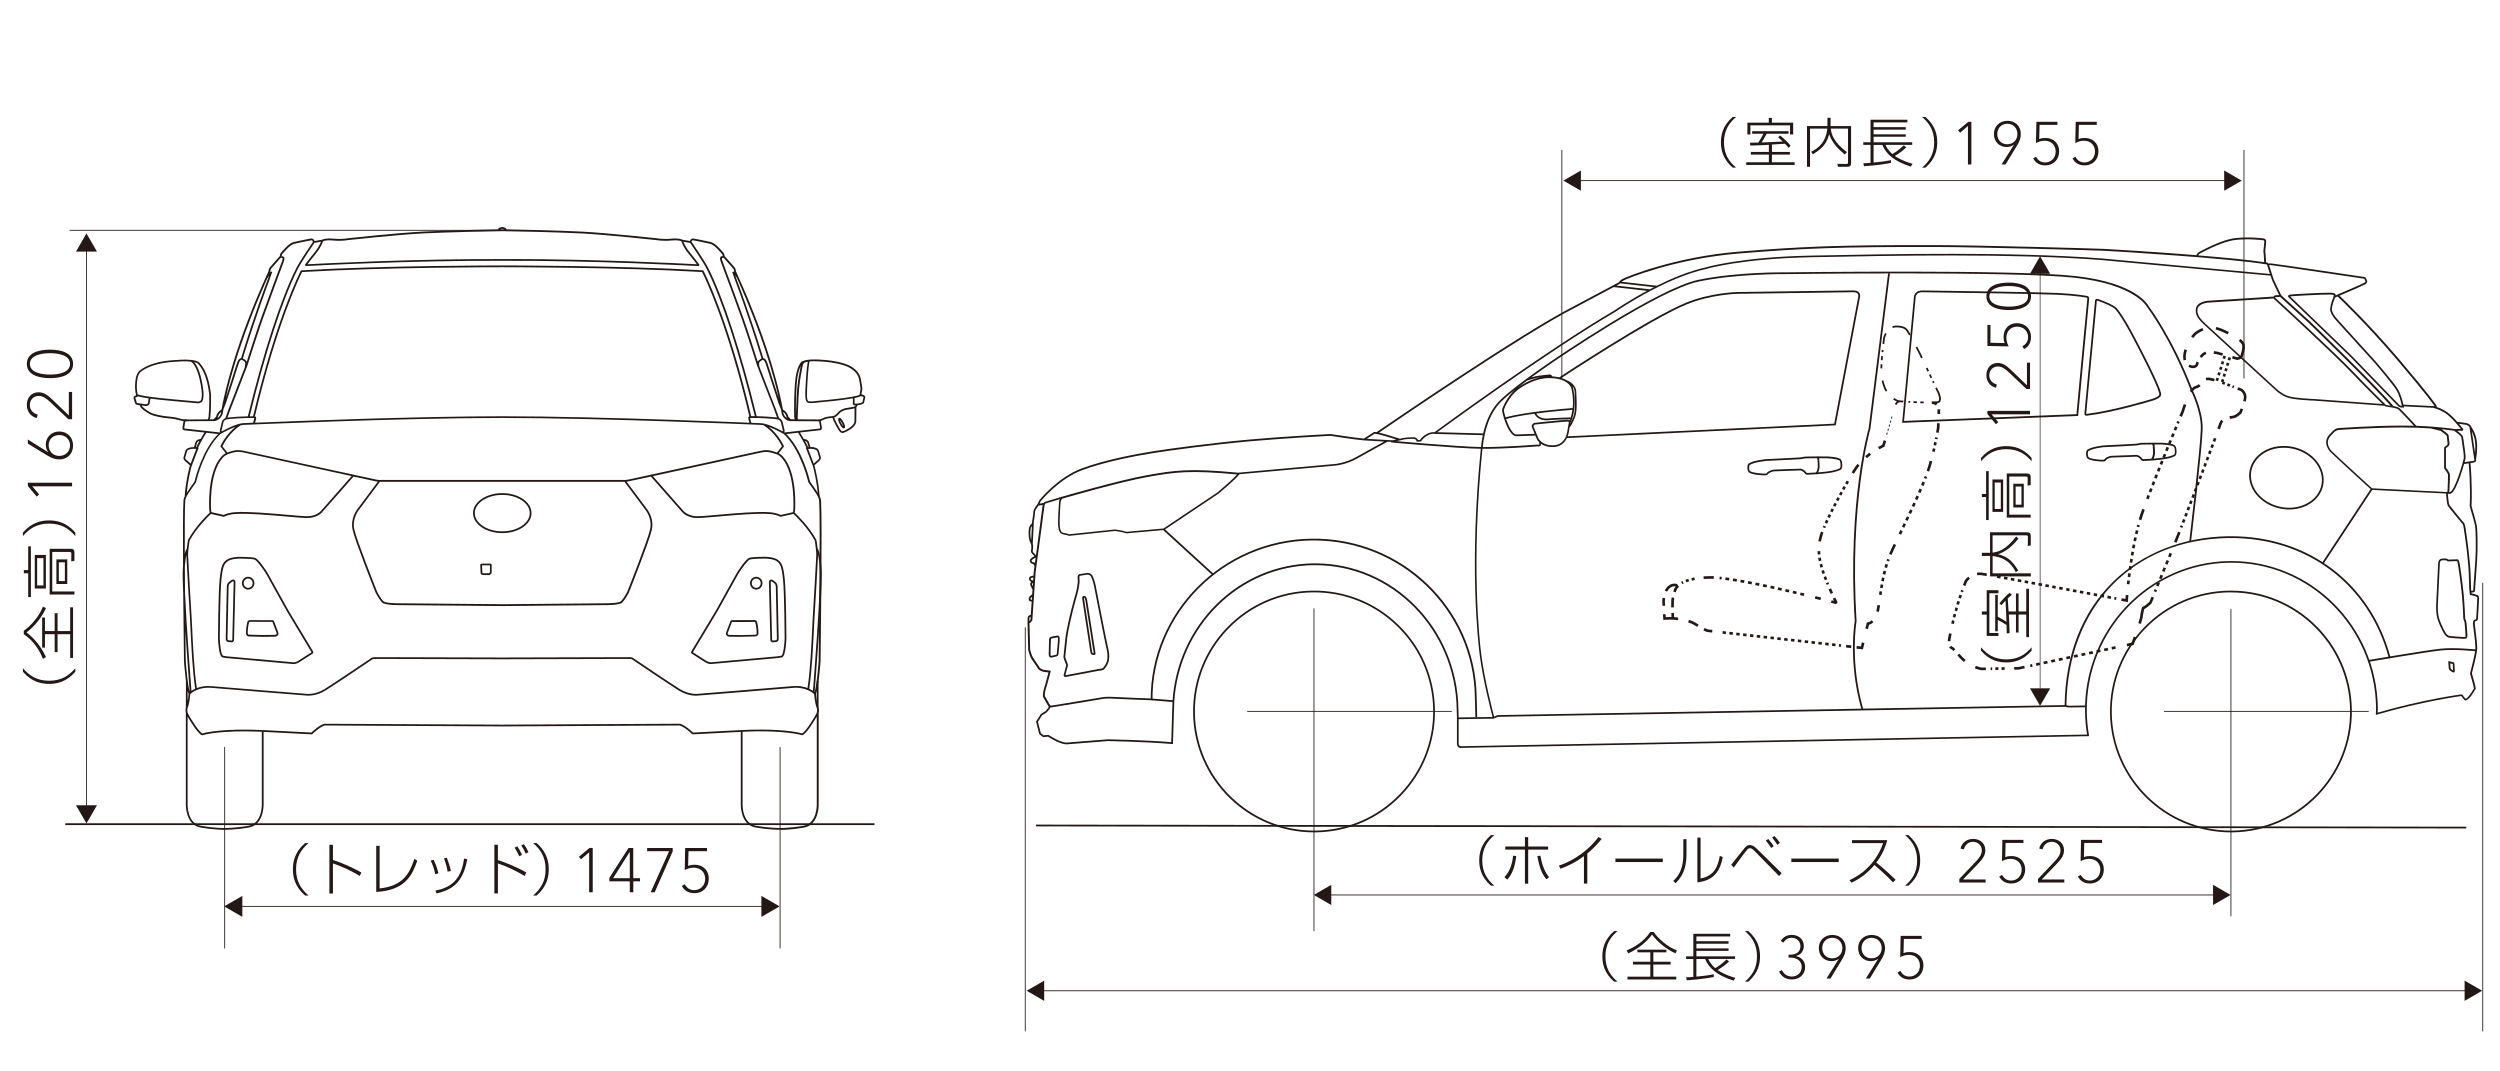 <?xml version="1.0" encoding="UTF-8"?>
<svg id="REX" xmlns="http://www.w3.org/2000/svg" viewBox="0 0 705 302">
  <defs>
    <style>
      .cls-1 {
        fill: #231815;
      }
    </style>
  </defs>
  <g>
    <path class="cls-1" d="M421.4,235.5c-1.91,1.65-3.4,3.67-3.4,7.13s1.49,5.48,3.4,7.13h-.95c-2.86-2.47-3.31-5.16-3.31-7.13s.45-4.66,3.31-7.13h.95Z"/>
    <path class="cls-1" d="M424.25,247.34c1.44-1.49,2.21-3.53,2.44-6.04l.89.11c-.45,3.92-1.55,5.5-2.54,6.65l-.78-.71ZM430.95,236.08v2.65h5.62v.86h-5.62v9.61h-.92v-9.61h-5.55v-.86h5.55v-2.65h.92ZM434.4,241.31c.66,3.89,1.93,5.41,2.45,6.06l-.78.6c-.9-1.13-1.88-2.65-2.53-6.57l.85-.09Z"/>
    <path class="cls-1" d="M447.62,249.18h-.95v-7.75c-2.01,1.52-4.24,2.72-6.63,3.55l-.42-.89c2.12-.65,7.26-2.92,11.16-8.05l.9.54c-2,2.47-3.71,3.82-4.06,4.09v8.5Z"/>
    <path class="cls-1" d="M468.91,242.12v.98h-13.36v-.98h13.36Z"/>
    <path class="cls-1" d="M475.59,240.57c0,3.13-.45,5.91-3.08,8.51l-.65-.66c2.75-2.47,2.84-5.73,2.84-7.79v-3.98h.89v3.92ZM479.57,247.73c4-.75,4.9-3.55,5.41-6.38l.84.35c-.57,2.68-1.59,6.54-7.16,7.13v-12.63h.9v11.53Z"/>
    <path class="cls-1" d="M488.19,243.88c.63-.77,3.6-4.57,3.91-4.89.53-.56.92-.69,1.35-.69.63,0,1.19.28,1.97,1.05l6.99,6.87-.71.83-7.17-7.33c-.11-.11-.56-.53-1.04-.53-.2,0-.48.08-.81.43-.47.51-1.26,1.59-3.75,5.03l-.75-.78ZM499.47,239.13c-.54-.92-1.14-1.65-1.52-2.1l.69-.44c.53.57,1.05,1.23,1.55,2.03l-.72.51ZM501.21,238.25c-.42-.71-.96-1.43-1.49-2.05l.66-.45c.27.28.84.87,1.56,1.95l-.74.54Z"/>
    <path class="cls-1" d="M518.52,242.12v.98h-13.36v-.98h13.36Z"/>
    <path class="cls-1" d="M521.55,248.21c2.96-1.29,7.4-4.44,9.49-10.44h-8.78v-.86h9.95c-.6,2.3-1.64,4.45-3.1,6.33.53.42,2.89,2.3,5.45,4.86l-.75.72c-1.37-1.49-3.91-3.83-5.23-4.89-1.77,2.11-3.95,3.85-6.47,4.99l-.56-.72Z"/>
    <path class="cls-1" d="M538.18,235.5c2.86,2.47,3.31,5.16,3.31,7.13s-.45,4.66-3.31,7.13h-.95c1.91-1.65,3.4-3.67,3.4-7.13s-1.49-5.48-3.4-7.13h.95Z"/>
    <path class="cls-1" d="M559.94,248.88h-7.41v-1.02l4.71-4.96c.9-.95,1.63-1.92,1.63-3.08,0-1.48-1.12-2.43-2.48-2.43-1.29,0-2.26.83-2.58,2.12l-.95-.21c.36-1.63,1.77-2.73,3.53-2.73,1.9,0,3.47,1.16,3.47,3.2,0,1.53-.87,2.58-2.07,3.84l-4.22,4.4h6.37v.87Z"/>
    <path class="cls-1" d="M570.61,237.71h-5.03l-.1,4.01c.54-.26,1.19-.32,1.78-.32,2.26,0,3.84,1.55,3.84,3.77,0,2.4-1.68,3.98-3.89,3.98-1.7,0-2.77-.75-3.43-1.97l.8-.46c.63,1.09,1.43,1.6,2.58,1.6,1.61,0,2.95-1.22,2.95-3.06s-1.27-3.06-3.13-3.06c-.87,0-1.7.26-2.43.65l.12-6h5.93v.87Z"/>
    <path class="cls-1" d="M582.13,248.88h-7.41v-1.02l4.71-4.96c.9-.95,1.63-1.92,1.63-3.08,0-1.48-1.12-2.43-2.48-2.43-1.29,0-2.26.83-2.58,2.12l-.95-.21c.36-1.63,1.77-2.73,3.53-2.73,1.9,0,3.47,1.16,3.47,3.2,0,1.53-.87,2.58-2.07,3.84l-4.22,4.4h6.37v.87Z"/>
    <path class="cls-1" d="M592.79,237.71h-5.03l-.1,4.01c.54-.26,1.19-.32,1.78-.32,2.26,0,3.84,1.55,3.84,3.77,0,2.4-1.68,3.98-3.89,3.98-1.7,0-2.77-.75-3.43-1.97l.8-.46c.63,1.09,1.43,1.6,2.58,1.6,1.61,0,2.95-1.22,2.95-3.06s-1.27-3.06-3.13-3.06c-.87,0-1.7.26-2.43.65l.12-6h5.93v.87Z"/>
  </g>
  <g>
    <path class="cls-1" d="M456.13,262.57c-1.91,1.65-3.4,3.67-3.4,7.13s1.49,5.48,3.4,7.13h-.95c-2.86-2.47-3.31-5.16-3.31-7.13s.45-4.66,3.31-7.13h.95Z"/>
    <path class="cls-1" d="M458.7,268.01c1.91-.77,4.75-2.27,6.68-5.2h.95c1.34,1.97,4.04,4.3,6.56,5.2l-.39.84c-2.48-1.11-5.01-3.11-6.63-5.31-1.28,1.82-3.79,4.02-6.71,5.31l-.45-.84ZM466.24,268.56v2.65h4.87v.78h-4.87v3.43h6.47v.78h-13.76v-.78h6.44v-3.43h-4.87v-.78h4.87v-2.65h-3.64v-.75h8.17v.75h-3.67Z"/>
    <path class="cls-1" d="M487.59,271.15c-.9.84-1.8,1.56-3.23,2.39,2.01,1.38,4.26,2.01,5.01,2.22l-.47.78c-4.74-1.45-7.04-3.62-8.05-6.1h-2.47v4.97c3.25-.31,4.24-.53,4.9-.68v.78c-.81.15-3.65.71-7.61.93l-.18-.84c.57-.01.89-.01,2.03-.11v-5.06h-2.04v-.74h2.04v-6.35h10.39v.74h-9.53v1.34h9.07v.71h-9.07v1.32h9.07v.69h-9.07v1.55h10.89v.74h-7.52c.19.47.63,1.46,1.94,2.58.51-.28,1.81-1.07,3.2-2.45l.69.57Z"/>
    <path class="cls-1" d="M493.02,262.57c2.86,2.47,3.31,5.16,3.31,7.13s-.45,4.66-3.31,7.13h-.95c1.91-1.65,3.4-3.67,3.4-7.13s-1.49-5.48-3.4-7.13h.95Z"/>
    <path class="cls-1" d="M504.37,269.22h.49c1.51,0,2.86-.68,2.86-2.38,0-1.42-1.1-2.38-2.45-2.38-1.02,0-1.73.41-2.36,1.36l-.73-.48c.71-1.14,1.75-1.7,3.13-1.7,1.82,0,3.37,1.16,3.37,3.14,0,1.41-.85,2.48-2.21,2.8v.04c1.58.32,2.58,1.48,2.58,3.04,0,2.12-1.56,3.55-3.74,3.55-1.68,0-2.89-.75-3.62-2.24l.8-.41c.59,1.21,1.55,1.82,2.82,1.82,1.56,0,2.77-1.09,2.77-2.72,0-1.9-1.68-2.62-3.21-2.62h-.49v-.83Z"/>
    <path class="cls-1" d="M518.54,270.41l-.04-.03c-.43.41-1.26.66-2,.66-2.06,0-3.6-1.48-3.6-3.67s1.62-3.72,3.82-3.72,3.77,1.51,3.77,3.72c0,1.15-.37,2.14-1.04,3.21l-3.26,5.37h-1.12l3.47-5.54ZM516.71,264.46c-1.67,0-2.84,1.24-2.84,2.9s1.12,2.89,2.82,2.89,2.86-1.24,2.86-2.89-1.17-2.9-2.84-2.9Z"/>
    <path class="cls-1" d="M529.63,270.41l-.04-.03c-.43.41-1.26.66-2,.66-2.06,0-3.6-1.48-3.6-3.67s1.62-3.72,3.82-3.72,3.77,1.51,3.77,3.72c0,1.15-.37,2.14-1.04,3.21l-3.26,5.37h-1.12l3.47-5.54ZM527.8,264.46c-1.67,0-2.84,1.24-2.84,2.9s1.12,2.89,2.82,2.89,2.86-1.24,2.86-2.89-1.17-2.9-2.84-2.9Z"/>
    <path class="cls-1" d="M541.92,264.78h-5.03l-.1,4.01c.54-.26,1.19-.32,1.78-.32,2.26,0,3.84,1.55,3.84,3.77,0,2.4-1.68,3.98-3.89,3.98-1.7,0-2.77-.75-3.43-1.97l.8-.46c.63,1.09,1.43,1.6,2.58,1.6,1.61,0,2.95-1.22,2.95-3.06s-1.27-3.06-3.13-3.06c-.87,0-1.7.26-2.43.65l.12-6h5.93v.87Z"/>
  </g>
  <path class="cls-1" d="M632.8,106.76c-.07,0-.12-.06-.12-.12V42.36c0-.07.06-.12.12-.12s.12.06.12.12v64.28c0,.07-.06.12-.12.12ZM440.44,106.76c-.07,0-.12-.06-.12-.12V42.36c0-.07.06-.12.12-.12s.12.06.12.12v64.28c0,.07-.06.12-.12.12Z"/>
  <path class="cls-1" d="M628.06,51.06h-183.09c-.07,0-.12-.06-.12-.12s.06-.12.12-.12h183.09c.07,0,.12.06.12.12s-.06.12-.12.12Z"/>
  <polygon class="cls-1" points="445.81 53.79 440.87 50.94 445.81 48.08 445.81 53.79"/>
  <polygon class="cls-1" points="627.22 53.79 632.16 50.94 627.22 48.08 627.22 53.79"/>
  <path class="cls-1" d="M700.13,290.87c-.07,0-.12-.06-.12-.12v-126.32c0-.07.06-.12.12-.12s.12.06.12.12v126.32c0,.07-.06.12-.12.12ZM289.12,290.87c-.07,0-.12-.06-.12-.12v-113.77c0-.07.06-.12.12-.12s.12.06.12.12v113.77c0,.07-.06.12-.12.12ZM370.54,262.59c-.07,0-.12-.06-.12-.12v-90.82c0-.07.06-.12.12-.12s.12.06.12.12v90.82c0,.07-.06.12-.12.12ZM629.12,258.44c-.07,0-.12-.06-.12-.12v-86.53c0-.07.06-.12.12-.12s.12.06.12.12v86.53c0,.07-.06.12-.12.12Z"/>
  <path class="cls-1" d="M624.91,252.5h-250.32c-.07,0-.12-.06-.12-.12s.06-.12.12-.12h250.32c.07,0,.12.06.12.12s-.06.12-.12.12Z"/>
  <polygon class="cls-1" points="375.42 255.22 370.49 252.37 375.42 249.52 375.42 255.22"/>
  <polygon class="cls-1" points="624.08 255.22 629.02 252.37 624.08 249.52 624.08 255.22"/>
  <path class="cls-1" d="M695.86,279.52h-402.23c-.07,0-.12-.06-.12-.12s.06-.12.12-.12h402.23c.07,0,.12.06.12.12s-.06.12-.12.12Z"/>
  <polygon class="cls-1" points="294.46 282.25 289.52 279.39 294.46 276.54 294.46 282.25"/>
  <polygon class="cls-1" points="695.02 282.25 699.96 279.39 695.02 276.54 695.02 282.25"/>
  <g>
    <path class="cls-1" d="M695.49,233.63l-403.32-.59v-.5s403.32.59,403.32.59v.5ZM296.46,199.52c-.64,0-.81-.28-.86-.41-.34-.61-1.2-2.16-1.36-2.39-.29-.42-.09-1.76.18-2.54.24-.66,1.01-3.61,1.25-4.54-.37-.05-1-.13-1.38-.19-.6-.1-1.33-.6-1.36-.62l-.07-.07s-1.54-2.28-2-2.98c-.48-.72-.88-2.43-.9-2.5l-.2-7.8h.01c.02-.32.05-1.07.04-1.35,0-.4.5-.65.87-.78l.26-3.73c-.41,0-.65-.1-.77-.28-.05-.08-.07-.17-.06-.25-.21-.74.82-1.38.94-1.45l.02.04.1-1.44h-.01c-.06-.09-.56-1-.65-1.41-.06-.27.11-.53.31-.74-.49-.19-.64-.62-.64-.88-.01-.66.77-.86,1.26-.87l.07-.97s.09-.7.23-1.75l-.33-.55c-.42-.06-1-.31-1.01-.9,0-.62.86-1.1,1.3-1.3-.05-.12-.15-.3-.39-.47-.65-.45-.58-1.17-.57-1.2.01-.05.33-1.24-.15-2.11-.62-1.11-.58-2.98-.46-3.91.12-.91.6-1.33.83-1.49.17-1.02.46-2.88.45-3.38,0-.72.95-1.89,1.14-2.11l.55-1.13c.08-.11,5.17-6.42,11.84-8.93,6.66-2.5,15.53-4.13,20.23-4.88,4.4-.71,16.92-2.4,27.29-3.32,10.15-.9,22.57-1.54,22.7-1.55.12.01,7.14,1.1,9.45,1.29l2.81-1.81c.08-.07.26-.1.81-.02,2.51-1.72,40.93-28.06,55.67-35.52l12.61-6.72c.1-.17.37-.55.95-.9,1.01-.6,14.94-6.3,32.88-7.75,17.93-1.45,27.94-1.9,55.44-1.84,12.1.02,44.83.93,47.86,1.08,1.64.08,13.92.81,25.74,1.76.13-.28.39-.73.83-.94.06-.03.19-.1.38-.2,4.18-2.2,7.51-3.45,9.92-3.69,4.04-.41,7.6.08,7.63.09,0,0,.4-.03.68.24.12.12.26.33.24.71-.04.71-.23,2.38-.26,2.65.02.15.11.79.12,1.2,0,.35.08,1.51.12,1.98.14.02.28.05.41.07h.08s.05.07.05.07c.02.02.08.09.16.23.12-.07.29-.11.51-.11h0c.66,0,23.26,3.37,25.84,3.75.59.05.96.17,1.08.37.12.19.34.72.37.78.02.07.12.64-.62,1.07-.45.26-4.85,2.16-7.17,3.15,1.31,1.25,8.49,8.17,16.78,17.91,9.13,10.73,10.47,12.94,10.53,13.02,0,0,.17.21.08.44-.07.16-.23.25-.49.27-.1,0-7.09-.37-8.76-.43,0,.02,0,.04,0,.05l.06.31-.86-.04c-.06.02-.46.02-1.08-.65-.57-.62-13.05-13.47-13.17-13.6-1.75-1.69-17.17-16.55-17.37-16.75l-.04-.04c-.09-.08-.25-.24-.18-.46.07-.22.33-.29.59-.34.66-.11,8.99-.56,11.24-.53.25,0,1.1,0,1.43.32.09.09.15.21.15.33,0,.03,0,.06,0,.1,2.85-1.22,7.58-3.25,8.01-3.51.42-.24.4-.49.39-.5-.05-.09-.23-.52-.31-.65-.05-.03-.4-.11-.71-.13-8.68-1.29-25.21-3.74-25.78-3.75-.21,0-.26.05-.26.05,0,0,.03-.03,0-.08l-.11.04c.07.21.19.6.34,1.07.34,1.09.8,2.58.94,2.93.19.5,1.93,4.08,2.15,4.51l8.3,7.56c.19.19,18.73,18.18,23.33,23.67.33.05,1.32.25,1.8.67.48.41,4.05,4.25,4.67,4.91,6.43.21,10.78.9,10.83.91l-.08.49s-1.37-.22-3.65-.44c.04.01.05.02.06.03l.07.05c1.86,1.33,1.86,1.53,1.87,1.68,0,.17.15,1.56.25,2.45v.07s-.02.06-.02.06c-.07.16-.27.53-.51.63-.07.03-.29.21-.48.38v5.45c.26.35,1.02,1.43,1.1,1.82.08.4-.1,4.08-.14,4.81,0,.06-.02.42-.25.61-.12.1-.27.14-.43.11l-21.07-1.04-13.67,20.75-.42-.28,13.64-20.69c-1.38-1.25-10.55-9.62-11.4-10.54-.95-1.02-1.08-2.1-1.09-2.14-.29-1.55.69-2.55,1.48-3.35.12-.12.23-.23.34-.35.88-.94,1.92-.85,1.97-.85.05,0,9.13-.67,17.65-.69,1.12,0,2.21.01,3.25.04-1.53-1.64-3.94-4.21-4.3-4.52-.37-.33-1.31-.52-1.63-.57l-.1-.02-2.07-.34-.06-.06s-.04-.04-.12-.11l-19.98-1.46c-.22,0-5.54-.19-7.45-.88-1.92-.7-3.41-2.16-3.47-2.22h0s-14.29-13.13-17.57-16.12l-.93-.84c-2.69-2.43-3.91-3.54-3.84-5.56.09-2.3,3.3-2.54,3.43-2.54l18.53-1.18c.1-.21.31-.31.34-.33l.09-.02,1.12-.08c-.48-.98-1.85-3.8-2.02-4.27-.07-.18-.22-.64-.4-1.2l-47.96-4.42c-25.23-1.91-59.54-1.21-80.04-.8l-1.67.03c-19.72.4-29.32,3.26-29.41,3.29-5.45,1.2-11.19,3.77-15.85,6.23h0s0,0,0,0c-5.6,2.96-9.64,5.75-9.71,5.8-19.75,11.55-50.56,34.18-50.87,34.41l-.06.05h-.83c-2.01.37-3.06,2.03-3.07,2.05l-.07.11-1.23.09-.05-.2s-.18-.58-.73-.61c-.75-.04-2.56.09-2.93.19-.14.04-.53.13-.98.23v.03s-.04-.01-.06-.02c-.62.14-1.34.3-1.63.37v.08s-1.83-.1-1.83-.1c-.35.19-5.55,3.04-8.48,4.7-3.07,1.75-5.96,2.03-6.08,2.04l-27.23,2.45c-.74,1.14-5.62,5.26-5.83,5.43l-15.14,10.13,13.58,12.42-.34.37-13.78-12.6-10.36.93-.05-.02c-1.39-.45-3.17-.65-3.19-.65l-12.93,1.37-.06-.03s-.38-.17-1.52-.37c-1.31-.22-1.42-1.58-1.5-2.48l-.02-.21c-.09-.94.18-5.92.28-6.61.04-.25.12-.47.21-.65l-3.98,1.21s-.29.12-.34.62c-.07.67-2.4,18.03-2.5,18.77l-.93,13.53-.5.67-.31.16.19,7.44h0s.39,1.64.82,2.29c.43.64,1.76,2.63,1.97,2.94.15.1.7.45,1.12.51.55.09,1.65.22,1.65.22l.28.03-.07.28c-.04.17-1.05,4.05-1.34,4.85-.31.88-.35,1.92-.24,2.08.21.3,1.35,2.37,1.4,2.46l.03.08s.08.05.37.05c.08,0,.19,0,.31-.02.88-.11,13.91-2.29,14.04-2.31.04,0,1.1-.22,2.96-.1,1.83.12,10.54.44,10.63.44l6.39.51-.04.5-6.38-.51c-.08,0-8.79-.32-10.63-.44-1.8-.12-2.83.09-2.84.09-.55.09-13.18,2.21-14.07,2.32-.13.02-.25.02-.36.02ZM290.64,173.91c-.18.08-.31.17-.33.22,0,.23-.01.72-.03,1.08h0s.3-.43.3-.43l.06-.87ZM290.64,169.09c.06.02.16.04.34.04l.06-.85c-.26.21-.52.5-.43.72l.04.09ZM291.3,164.35c-.19.16-.32.33-.3.39.03.13.13.35.24.59l.07-.97ZM291.4,162.85c-.23.02-.73.1-.73.36,0,.08.05.47.67.49l.06-.85ZM292.05,157.27c-.49.21-1.16.62-1.15.9,0,.36.67.42.68.42h.13s.13.24.13.24c.06-.47.13-.99.21-1.55ZM291.22,155.31s-.02.43.37.7c.3.21.46.45.55.64.73-5.41,1.82-13.59,1.86-14.04,0-.07.02-.14.03-.21l-1.16.18c-.4.49-.98,1.33-.98,1.74,0,.55-.28,2.41-.41,3.21h.05s-.29,5.84-.29,5.84h-.01c.27.93,0,1.89,0,1.93h0ZM290.99,148.34c-.15.18-.32.47-.38.93-.12.92-.1,2.16.18,3.06l.2-3.98ZM299.54,140.61l.03.03s-.38.34-.46.91c-.11.72-.36,5.64-.27,6.49l.02.21c.09,1.06.23,1.88,1.09,2.03.97.16,1.42.31,1.58.38l12.85-1.35c.13,0,1.86.2,3.3.66l10.44-.94,15.25-10.2c1.57-1.33,4.56-3.93,5.5-5.03-13.45-1.25-17.55-.67-25.46.75-7.29,1.31-21.61,5.42-23.84,6.07ZM375.11,122.9c-.07,0-12.49.65-22.63,1.55-10.36.92-22.86,2.61-27.26,3.32-4.68.75-13.51,2.37-20.13,4.85-6.54,2.45-11.54,8.66-11.59,8.72l-.33.68,1.11-.18h0c.18-.22.39-.29.4-.3l4.42-1.35c.16-.05,16.28-4.74,24.19-6.16,8.02-1.44,12.14-2.03,25.85-.73l27.51-2.48s2.92-.29,5.88-1.98c2.37-1.34,6.2-3.45,7.79-4.32l-1.46-.08c-1.58-.09-3.2-.18-4.05-.24-.04,0-.07,0-.11,0l-.04.02-.02-.03c-2.21-.16-9.25-1.25-9.55-1.3ZM299.54,140.61l.03.03-.03-.03ZM668.91,137.7l21.15,1.05c.1-.03.13-.16.13-.25.08-1.68.2-4.43.15-4.7-.04-.21-.57-1.02-1.05-1.69l-.05-.07v-5.83s.06-.07.06-.07c.11-.11.5-.47.71-.55.04-.03.15-.17.22-.32-.04-.41-.22-2.02-.24-2.38-.06-.08-.33-.38-1.66-1.33l-.07-.05c-.15-.06-1.73-.44-2.81-.69-2.18-.15-4.8-.27-7.71-.27-.1,0-.2,0-.3,0-8.5.02-17.57.68-17.66.69-.07,0-.89-.06-1.6.69-.11.12-.23.24-.35.36-.75.76-1.59,1.62-1.34,2.93,0,.03.13.98.96,1.88.84.92,10.55,9.77,11.46,10.6ZM385.42,123.75c.9.05,2.2.13,3.48.2l3.96.23v-.03s.42-.1.93-.21c-4.97-1.57-5.95-1.63-6.13-1.64l-2.25,1.45ZM398.41,123.3c.12,0,.24,0,.33,0,.66.03.98.5,1.11.78l.6-.04c.28-.41,1.39-1.81,3.37-2.16h.71c1.59-1.18,31.5-23.09,50.83-34.39.06-.04,3.81-2.64,9.1-5.48l-9.36-1.05v-.02s-11,5.85-11,5.85c-14.19,7.18-50.41,31.92-55.21,35.21,1.05.24,2.83.74,5.88,1.72.41-.09.76-.18.89-.21.38-.1,1.89-.21,2.75-.21ZM677.76,114.11c1.38.04,8.15.39,8.8.43-.24-.37-2.07-3.06-10.45-12.91-8.71-10.23-16.19-17.35-16.9-18.02-.32.14-.57.24-.72.31-.14.46-.34.95-.4,1.09-.26.74-.62,2.08-.47,2.5l.06.19c.18.58.37,1.17,1.97,2.9,1.78,1.94,10.32,11.35,10.41,11.45.2.24,4.89,5.73,6,7.48.94,1.49,1.46,3.43,1.7,4.58ZM645.83,83.6c.59.58,17.17,16.56,17.34,16.73.52.54,12.62,12.99,13.19,13.61.45.49.7.49.7.49h.26c-.21-1.06-.71-3.11-1.68-4.64-1.09-1.72-5.9-7.36-5.95-7.42-.08-.09-8.62-9.5-10.4-11.44-1.67-1.81-1.88-2.46-2.08-3.09l-.06-.18c-.24-.72.41-2.62.48-2.84.2-.48.51-1.33.5-1.6-.07-.08-.59-.17-1.08-.16-2.17-.04-10.53.42-11.16.52-.03,0-.05,0-.07.01ZM672.82,114.19l1.33.22c-5.15-5.93-22.73-23-22.91-23.18l-8.25-7.52-1.33.1s-.07.06-.07.09c0,.03.04.12.21.26.53.42,16.9,15.54,21.47,20.34,4.24,4.46,8.99,9.12,9.56,9.68ZM641.15,84.17l-18.51,1.18s-2.89.21-2.97,2.06c-.07,1.78,1.1,2.84,3.67,5.17l.93.84c3.28,3,17.58,16.13,17.58,16.13.02.02,1.48,1.46,3.3,2.11,1.83.66,7.25.85,7.3.85l19.41,1.42c-1.53-1.51-5.42-5.37-8.96-9.09-4.56-4.79-20.89-19.88-21.41-20.3-.16-.13-.27-.25-.33-.38ZM455.85,80.54l9.39,1.05c.38-.2.77-.4,1.17-.61l-9.52-1.07-.03.07-1.01.55ZM457.27,79.46l9.96,1.12c4.25-2.11,9.15-4.15,13.84-5.19.08-.02,9.73-2.91,29.53-3.31l1.67-.03c20.51-.42,54.84-1.11,80.09.8l47.76,4.41c-.13-.42-.27-.85-.39-1.24-.19-.6-.34-1.08-.37-1.19-.04-.12-.08-.2-.11-.25-10.08-1.73-42.9-3.72-45.65-3.85-3.02-.15-35.74-1.06-47.83-1.08-27.51-.06-37.49.39-55.4,1.84-17.85,1.44-31.66,7.09-32.67,7.68-.17.1-.3.2-.41.3ZM619.88,72.02c7.35.6,14.46,1.27,18.62,1.92-.04-.53-.11-1.56-.11-1.89,0-.43-.12-1.16-.12-1.17v-.03s0-.03,0-.03c0-.02.22-1.91.26-2.65,0-.15-.02-.25-.09-.32-.1-.1-.28-.11-.35-.11-.09,0-3.59-.49-7.56-.09-2.34.24-5.62,1.46-9.74,3.63-.2.1-.33.18-.4.21-.23.11-.4.34-.5.53ZM300.52,190.91c-.21,0-.37-.06-.47-.19-.19-.24-.06-.56-.04-.6,0-.04.47-1.86.61-2.29.09-.28,0-.42,0-.42l-.03-.06c-.2-.54-.51-1.38-.57-1.5-.09-.2-.12-.54-.13-.61,0-.05.42-3.94.57-5.47.15-1.5,1.4-7.21,2.36-10.53.91-3.13.93-3.71.93-3.74v-.04c.24-1.29.21-1.71.16-2.2,0-.12-.02-.24-.03-.38-.04-.75.41-.98.65-1l1.86-.28s.67-.21,1.35.33c.62.5,1.14,2.67,1.23,3.11.03.15,2.86,14.77,3.34,16.87.5,2.18.58,2.68.44,4.01-.13,1.27-.86,2.18-1.21,2.62l-.08.1c-.35.45-1.28.49-1.47.49,0,0-8.51,1.6-9.23,1.74-.09.02-.17.03-.25.03ZM301.04,187.14c.06.11.2.4.05.84-.14.41-.61,2.28-.61,2.29-.02.06-.03.11-.03.13,0,0,.02,0,.05,0,.04,0,.09,0,.18-.02.72-.14,9.27-1.75,9.27-1.75.4,0,.97-.11,1.12-.3l.09-.11c.32-.4.99-1.24,1.1-2.36.13-1.26.05-1.74-.43-3.85-.48-2.1-3.31-16.73-3.34-16.88-.21-.93-.68-2.52-1.06-2.82-.46-.37-.91-.25-.93-.24l-1.91.29c-.11.02-.22.15-.2.47,0,.13.02.25.03.36.04.5.08.97-.16,2.31-.01.16-.11.92-.95,3.84-.96,3.31-2.19,8.96-2.34,10.44-.15,1.53-.57,5.42-.57,5.42.01.08.05.3.09.4.08.17.49,1.28.57,1.51ZM691.93,189.65s-.11-.01-.17-.04c-.24-.1-.83-.49-.9-.53l-.06-.05s-.23-.29-.27-.66c-.03-.31-.1-1.62-.1-1.62l-.02-.32.32.06c.08.02.78.16,1.07.26.15.03.36.17.37.56,0,.33.08,1.79.08,1.79.02.06.05.32-.12.46-.03.03-.1.07-.21.07ZM691.17,188.69c.16.11.4.25.58.36-.02-.39-.07-1.44-.07-1.71,0-.04,0-.07-.01-.09h0c-.13-.05-.44-.13-.7-.18.02.4.06,1.07.08,1.27.02.17.1.3.14.36ZM667.89,186.63l-.08-.49c.16-.03,16.41-2.77,20.35-3.2,3.96-.44,10,.21,10.06.22l-.05.5c-.06,0-6.05-.65-9.95-.22-3.93.43-20.16,3.17-20.32,3.2ZM296.43,185.45c-.11,0-.26-.02-.4-.13-.19-.14-.29-.39-.3-.73-.01-.75.13-4.28.13-4.43.04-.23.24-.6.76-.65l1.46-.27s.26-.05.47.09c.09.07.21.2.25.44.06.42,0,1.18,0,1.21l-.3,3.34c0,.21-.1.64-.49.77-.33.11-1.38.32-1.43.33,0,0-.07.02-.17.02ZM296.37,180.23s-.14,3.62-.13,4.36c0,.17.04.29.09.33.06.05.15.02.15.02.03,0,1.08-.22,1.39-.32.14-.05.15-.32.15-.32l.3-3.36s.06-.73.01-1.09c0-.05-.02-.08-.04-.1-.03-.02-.08-.02-.1-.01l-1.51.28c-.25.02-.31.17-.32.21h0ZM308.47,184.73c-.54,0-.9-.29-.98-.8-.08-.47-2.17-14.2-2.26-14.79l-.09-.64.05-.08c.19-.29.5-.51.79-.34.38.23.55.89.58,1.03.08.36,2.24,14.21,2.33,14.8.02.06.13.41-.03.64-.08.11-.2.18-.35.18h-.03ZM305.66,168.62l.07.45c.02.14,2.17,14.31,2.25,14.77.03.17.11.37.46.38,0-.05-.02-.13-.04-.2-.79-5.02-2.27-14.52-2.34-14.81-.08-.36-.25-.65-.35-.71.02.01-.02.06-.05.11ZM694.88,180.16c-.62,0-3.67-.27-3.91-.29-.14,0-.98-.05-1.61-.99-.71-1.06-1.96-3.74-2.17-5.13,0-.03-.27-1.16-.2-3.05.07-1.86.57-11.8.57-11.9.02-.42.27-1.24,1.12-1.28.86-.04,1.25,0,1.27,0l.11.04.37.25,2.31-.08c.08-.03.2-.05.35.02.2.09.35.3.43.64.17.68.95,6.02,1.25,9.29.28,3.1.39,6.37.41,6.78l.34.9c.08.88.35,3.79.28,4.13-.1.47-.24.65-.88.66h-.02ZM690.99,179.37h.01s3.33.29,3.89.29c.29,0,.34-.04.34-.05.02-.02.03-.11.05-.18.04-.27-.11-2.24-.28-3.99l-.34-.92s-.11-3.51-.41-6.8c-.31-3.41-1.09-8.64-1.24-9.22-.06-.26-.14-.3-.14-.3l-.05.03h-.04s-2.51.08-2.51.08l-.45-.3c-.13,0-.5-.03-1.13,0-.6.03-.64.72-.65.8,0,.1-.5,10.03-.57,11.89-.07,1.82.19,2.93.19,2.94.18,1.22,1.34,3.81,2.1,4.95.52.77,1.18.78,1.21.77h.01ZM696.73,167.12l-.04-.5.57-.05c.14-.01.2-.05.21-.06l-.02-.05v-.09s.33-4.44.59-8.23c.26-3.74.08-8.87-.04-9.66-.11-.79-1.22-4.69-1.42-5.29-.21-.62-.1-1.02-.09-1.07.19-5.29-.22-10.39-.31-11.46-.67.09-1.32.18-1.36.19l-.06-.5s2.12-.28,2.74-.39c.2-.04.25-.1.27-.12.02-.03,0-.08,0-.08l-.05-.33s0,0,0,0l-1.34-9.03c-.09-.12-.38-.44-.77-.56-.45-.13-2.17-.31-2.79-.37l.05-.5c.09,0,2.3.22,2.89.39.65.19,1.05.77,1.07.79l.04.11.03.19.03-.03c.05.07,1.35,1.8,1.57,4.36.2,2.28-.18,4.25-.27,4.68l.02.14c.03.08.07.27-.04.47-.11.19-.31.32-.62.38-.2.04-.54.09-.91.14.09,1.02.51,6.2.31,11.61,0,.06-.08.36.07.83.16.49,1.31,4.53,1.44,5.37.12.83.31,5.92.04,9.77-.25,3.58-.55,7.73-.58,8.19.02.09.04.26-.07.42-.11.17-.31.27-.59.29l-.56.05ZM697.06,121.64l.9,6.11c.08-.81.12-1.83.03-2.91-.12-1.35-.56-2.47-.93-3.2Z"/>
    <path class="cls-1" d="M645.52,143.68c-.21,0-.42,0-.63-.02-5.79-.3-10.56-4.54-10.63-9.47-.03-2.12.83-4.14,2.42-5.67,1.98-1.91,4.88-2.91,7.98-2.75,5.79.3,10.55,4.55,10.62,9.47.03,2.12-.83,4.14-2.42,5.67-1.84,1.78-4.5,2.77-7.35,2.77ZM634.76,134.19c.06,4.66,4.62,8.69,10.15,8.98,2.96.15,5.73-.8,7.61-2.61,1.49-1.44,2.29-3.32,2.27-5.3-.06-4.66-4.62-8.69-10.15-8.98-2.96-.15-5.73.8-7.61,2.61-1.49,1.44-2.3,3.32-2.27,5.31Z"/>
    <path class="cls-1" d="M629.12,234.73c-18.57,0-33.81-14.95-34.09-33.57-.14-9.1,3.28-17.72,9.62-24.25,6.34-6.53,14.85-10.21,23.96-10.35.17,0,.35,0,.52,0,18.57,0,33.81,14.95,34.09,33.57.28,18.79-14.78,34.32-33.59,34.6-.17,0-.35,0-.52,0ZM629.13,167.05c-.17,0-.34,0-.52,0-8.98.14-17.36,3.76-23.61,10.2-6.25,6.44-9.62,14.93-9.48,23.9h0c.28,18.35,15.3,33.08,33.59,33.08.17,0,.34,0,.51,0,18.53-.28,33.38-15.58,33.1-34.09-.28-18.34-15.3-33.08-33.59-33.08ZM370.55,234.73c-18.57,0-33.81-14.95-34.09-33.57-.14-9.1,3.28-17.72,9.62-24.25,6.34-6.53,14.85-10.21,23.96-10.35,9.1-.13,17.73,3.28,24.26,9.62,6.54,6.34,10.21,14.84,10.35,23.95.14,9.1-3.28,17.72-9.62,24.25-6.34,6.54-14.85,10.21-23.96,10.35-.17,0-.35,0-.52,0ZM370.57,167.05c-.17,0-.35,0-.52,0-8.98.14-17.36,3.76-23.61,10.2-6.25,6.44-9.62,14.93-9.48,23.9.28,18.35,15.3,33.08,33.6,33.08.17,0,.34,0,.51,0,8.98-.14,17.36-3.76,23.61-10.2s9.62-14.93,9.48-23.9c-.14-8.97-3.76-17.35-10.2-23.6-6.32-6.12-14.6-9.48-23.39-9.48Z"/>
    <path class="cls-1" d="M582.73,199.19h-.5v-.3c.19-14.23,4.93-26.3,13.72-34.89,8.23-8.05,19.75-12.59,32.43-12.78.27,0,.55,0,.82,0,21.83,0,39.43,13.38,44.95,34.29l-.48.13c-5.54-20.93-23.3-34.25-45.28-33.91-26.94.4-45.29,19.36-45.66,47.17v.3Z"/>
    <path class="cls-1" d="M412.04,210.95c-.31,0-.58-.09-.79-.28-.38-.33-.39-.84-.39-.86v-7.22s-.07-2.55-.07-2.55c-.34-22.54-18.18-40.66-39.89-40.66-.2,0-.39,0-.59,0-10.07.15-19.62,4.19-26.9,11.37-7.24,7.14-11.59,16.75-12.26,27.04l-.38,12.04-.26-.02c-7.44-.63-17.94-.83-18.04-.83l-11.69.93c-1.84-.02-4.72-1.84-5.23-2.17l-1.42.12-1.06-.85-.9-3.53,1.36-2.14,1.36-.85,1-1.28.39.31-1.1,1.38-1.34.84-1.14,1.83.81,3.16.77.62,1.39-.12.07.05s3.2,2.12,5.01,2.13l11.7-.93c.13,0,10.4.19,17.84.81l.36-11.52c.67-10.43,5.08-20.14,12.4-27.38,7.37-7.27,17.04-11.36,27.24-11.52.2,0,.4,0,.6,0,21.99,0,40.05,18.33,40.39,41.15l.06,2.55v7.22h0s.01.31.22.5c.14.12.34.17.62.14l176.37-3.29c-.34-2.08-.53-4.21-.57-6.34-.35-23.13,17.89-42.23,40.65-42.58.21,0,.42,0,.62,0,22.49,0,40.95,18.41,41.3,41.33,0,.38-.01.76-.03,1.14,0,.09,0,.19-.01.28,12.86-3.74,23.3-5.12,23.4-5.13.45-.07.7.23.76.48l.64.74c.61-.18,1.66-1.73,2.09-2.54.09-.17.16-.25.22-.31,0-.04,0-.09,0-.18,0-.34-.65-2.65-1.06-4.03l-.02-.07.02-.07s1.23-4.74,1.45-6.36c.17-1.25-.22-4.26-.46-6.07-.07-.56-.13-1.01-.16-1.29-.06-.61.02-1.03.25-1.26.14-.14.28-.17.36-.17.19-.04.29-.11.28-.2v-.07c0-.05.32-5.07.31-5.8,0-.3-.08-.36-.08-.36l-.09.03-.08-.03-.81-.29-.6-.15s-.1.03-.16.02c-.26-.04-.46-.07-.53-4.7-.07-4.77-1.02-11.2-1.38-13.62l-.08-.56c-.18-1.27-.51-1.44-.51-1.45l-.09-.02-.02-.06c-.14-.17-3.54-4.28-3.85-4.78-.33-.52-.51-3.15-.54-3.67l-.02-.28,1.18.04c1.38-.56,3.59-8.16,3.86-9.53.08-.41-.18-2.66-.69-5.87-.06-.41-1.25-1.36-2.08-1.9l.13-.46,1.81-.03c-.63-.8-2.13-2.65-3.58-3.87-1.86-1.56-4.21-2.09-4.23-2.1l.11-.49c.1.02,2.49.56,4.45,2.2,1.93,1.63,3.88,4.24,3.96,4.35l-.2.4-1.54.02c.66.49,1.57,1.26,1.66,1.79.31,1.98.82,5.39.69,6.05-.02.09-2.33,9.32-4.23,9.93h-.04s-.72-.01-.72-.01c.09,1.23.27,2.88.45,3.16.24.39,2.77,3.47,3.77,4.68.21.11.58.49.77,1.81l.08.56c.36,2.43,1.32,8.89,1.39,13.69.04,2.92.15,3.87.22,4.18l.72.18.76.27c.11,0,.23,0,.34.08.19.13.29.39.3.77.01.73-.28,5.36-.31,5.81.01.08.01.25-.09.41-.12.18-.32.3-.61.35h-.03s-.03,0-.03,0c-.02,0-.18.19-.12.88.03.27.08.72.16,1.27.25,1.95.63,4.89.46,6.2-.21,1.57-1.29,5.75-1.45,6.35.17.59,1.05,3.59,1.06,4.09,0,.32,0,.42-.14.53-.02.02-.06.05-.14.19-.01.03-1.51,2.81-2.63,2.83h-.12s-.89-1.03-.89-1.03v-.07c-.04-.15-.19-.14-.24-.13-.1.01-10.9,1.48-23.65,5.21l-.33.1v-.34c.01-.21.02-.42.03-.63.02-.37.03-.74.03-1.11-.35-22.86-18.95-41.17-41.41-40.84-22.49.34-40.51,19.21-40.16,42.07.03,2.2.24,4.41.61,6.55l.05.29h-.29s-176.64,3.3-176.64,3.3c-.06,0-.13.01-.19.01Z"/>
    <path class="cls-1" d="M416.06,202.31l-.15-5.84c-.37-24.44-20.68-44.06-45.42-44.06-.24,0-.47,0-.71,0-24.8.38-44.89,20.54-44.78,44.95h-.5c-.11-24.68,20.2-45.07,45.28-45.45,25.36-.4,46.26,19.6,46.64,44.54l.15,5.83h-.5Z"/>
    <path class="cls-1" d="M411.1,202.83v-.5s9.8-.15,9.8-.15c-.46-1.73-2.69-10.36-3.6-17.32-.53-4.06-3-25.89.29-58.3-6.66-.1-25.08-1.77-25.27-1.79l.04-.5c.19.02,18.68,1.7,25.27,1.79.13-1.18.3-2.29.51-3.34l-13.54-.36v-.5s13.65.37,13.65.37c.74-3.32,1.96-5.99,3.74-8.23,1.34-1.7,4.89-4.51,8.34-7.07v-.03s.03-.01.07-.03c2.47-1.83,4.89-3.52,6.43-4.58,1.24-.86,30.6-21,42.15-23.39,10.92-2.25,24.26-2.1,24.39-2.1.64,0,64.35-.87,81.71,1.02,17.49,1.91,20.73,8.28,20.86,8.55.04.04,6.73,8.85,12.4,23.67.02.03,2.89,5.76,2.81,10.8-.07,5-3.25,31.69-3.28,31.96l-.5-.06c.03-.27,3.2-26.94,3.27-31.91.07-4.92-2.74-10.54-2.77-10.59-5.65-14.77-12.3-23.53-12.36-23.61-.06-.11-3.33-6.44-20.49-8.31-17.34-1.89-81.02-1.03-81.66-1.02-.15,0-13.42-.15-24.29,2.09-11.46,2.36-40.73,22.45-41.97,23.31-1.29.89-3.21,2.23-5.26,3.72.44-.13.91-.25,1.29-.33,1.05-.22,3.48-.45,3.58-.46.05-.01.48-.1.76.12.08.07.18.18.21.37.15,0,.29.02.44.04,1.62.16,2.76.55,3.57,1.02h0s2.79.89,2.83,3.4c0,.41.03.87.05,1.35.08,1.81.18,4.07-.41,5.71-.73,2.04-1.44,2.79-1.47,2.82l-.04-.04-.27,1.61s-.57,3.87-4.24,4.03c-1.72.07-2.86-.4-3.61-.92v.25c0,.14-.05.27-.16.36-.24.2-.68.16-.85.13-.6.05-9.28.73-15.47.69-3.29,32.38-.83,54.18-.3,58.23.91,6.97,3.16,15.62,3.59,17.28l1.03-.43,159.99-2.82,1.05.19,4.66-.08v.5s-4.7.07-4.7.07l-1.05-.19-159.89,2.82-1.25.52-10.12.15ZM418.14,126.07c6.36,0,15.32-.68,15.41-.69h.03s.03,0,.03,0c.18.03.42.03.47-.01l-.02-.65c-.46-.45-.65-.85-.67-.89l-.42-1-5.48.19c-1.86-.24-3.18-4.46-3.33-4.95-.12-.34-.7-2.09-.54-2.69.11-.43,1.36-3.58,3.78-5.61-2.21,1.74-4.12,3.39-5.02,4.52-2.34,2.96-3.69,6.71-4.25,11.77ZM432.45,120.27l1.4,3.36c.04.08,1.01,2.09,4.3,1.93,3.25-.14,3.75-3.47,3.77-3.61l.49-2.85s.03-.09.01-.11c0,0-.06-.11-.5-.1-.99.01-8.46.77-9.06.83-.1.04-.45.23-.41.55ZM424.72,118.17c.45,1.36,1.61,4.2,2.8,4.35l5.25-.18-.81-1.96c-.12-.64.44-1.02.75-1.14h.06c.33-.05,8.08-.84,9.14-.86.33-.01.59.05.76.16.04-.1.08-.21.12-.32-1.05.02-4.06.1-6.32.29-2.65.23-3.59-1.47-3.76-1.84-2.98.4-5.95.9-7.98,1.49ZM442.87,119.3v.09c.23-.42.54-1.05.85-1.93.55-1.55.46-3.75.38-5.52-.02-.48-.04-.94-.05-1.36-.01-.73-.29-1.3-.66-1.73.13.26.2.49.23.63.97,4.25.2,7.55-.62,9.58l-.07-.03c0,.11-.04.21-.06.27ZM433.22,116.61c.25.45,1.08,1.59,3.2,1.41,2.41-.21,5.68-.28,6.53-.3.19-.64.36-1.35.48-2.15-1.12.08-5.62.44-10.2,1.04ZM437.01,106.61c-4.09,0-7.55,2.24-8.92,3.27-2.51,1.88-3.88,5.23-3.98,5.64-.08.3.2,1.38.46,2.18,5.43-1.58,17.38-2.51,18.92-2.63.17-1.56.13-3.38-.34-5.43-.1-.46-.79-2.55-5.05-2.97-.37-.04-.73-.05-1.08-.05ZM430.64,107.32c-.92.69-1.86,1.39-2.75,2.08,1.14-.84,3.47-2.34,6.37-2.98-.39.05-.75.11-1.01.16-.84.17-2.17.59-2.61.74Z"/>
    <path class="cls-1" d="M524.93,200.05c-3.86-13.53-1.91-24.79-1.89-24.9-1.09-17.5.04-31.36,1.17-39.9,1.23-9.26,2.74-14.43,2.75-14.48l5.5-43.74.5.06-5.5,43.78c-.07.24-5.98,20.79-3.91,54.31-.02.17-1.96,11.33,1.87,24.74l-.48.14ZM497.8,134.07c-.54,0-3.64-.13-4.57-.81-.03-.03-.44-.39-.46-1.12v-.2c-.02-.55-.04-1.11.73-1.44l.09-.04c.69-.29,1.41-.6,4.23-.97h.02c.09,0,9.06-.42,9.72-.49.65-.06,1.42-.24,1.43-.24.15,0,1.79-.04,3.4-.05h0s.01,0,.02,0c1.2-.01,2.37-.01,2.88.01.56.03,3.35.19,3.85.85.39.53.37,1.45.37,1.49.01.08.13,1.15-.56,1.47l-.09.04c-.55.26-1.73.84-6.68,1.17-.02,0-.04.02-.06.02v-.02c-.75.05-1.57.09-2.48.13-.17,0-.53-.08-.78-.49-.19-.32-.92-.71-1.13-.72-.22,0-4.56.15-7.42.26,0,0-.97.06-1.66.69-.08.19-.33.43-.84.44h-.03ZM497.88,130c-2.74.36-3.43.65-4.09.93l-.09.04c-.44.19-.45.41-.43.96v.21c.01.49.26.72.27.73.7.51,3.51.7,4.28.7.34,0,.39-.14.4-.15l.02-.08.05-.04c.84-.8,1.98-.87,2.03-.87.73-.03,7.17-.28,7.47-.26.37.02,1.25.49,1.53.97.14.24.3.24.33.24h0c.89-.04,1.69-.08,2.41-.13.33-.24.48-1.02.53-1.3.01-.07.02-.12.03-.15.04-.2-.03-1.94-.1-2.32-.02-.14-.13-.23-.2-.27-1.61.02-3.23.04-3.25.05.02,0-.76.18-1.45.25-.67.06-9.24.46-9.73.48ZM512.95,129.22c.03.06.04.12.06.19.06.35.16,2.26.09,2.53,0,.02-.01.07-.02.12-.05.27-.15.76-.36,1.15,4.4-.33,5.49-.86,5.95-1.08l.09-.04c.3-.14.3-.78.27-.99,0-.25-.03-.89-.27-1.21-.21-.28-1.76-.57-3.47-.65-.43-.02-1.34-.02-2.33-.01ZM441.8,123.55l-.02-.5,75.47-3.58,6.77-35.75s.14-.53-.14-.89c-.22-.29-.66-.44-1.29-.42-3.22.05-32.78.45-32.78.45-.07,0-7.44.19-14.28,3.02-10.37,4.29-35.31,20.79-35.56,20.95l-.28-.42c.25-.17,25.24-16.69,35.65-21,6.93-2.87,14.39-3.06,14.46-3.06,0,0,29.56-.4,32.78-.45.79,0,1.37.2,1.7.62.43.56.24,1.27.23,1.3l-6.84,36.12-75.87,3.59ZM536.4,119.22l.03-.28,3.28-34.98c0-.13,0-.83.54-1.38.45-.46,1.12-.69,1.99-.67l2.62.04c7.64.11,30.88.43,35.5.67,5.06.25,7.81.77,8.12.83.09,0,.29.02.45.19.18.18.24.47.19.84-.1.74-3.04,32.28-3.07,32.6l-.02.22h-.22s-49.41,1.94-49.41,1.94ZM542.16,82.4c-.7,0-1.22.17-1.55.52-.43.44-.41,1.03-.41,1.03v.04s-3.26,34.71-3.26,34.71l48.62-1.9c.28-3.04,2.95-31.68,3.05-32.4.04-.29-.02-.39-.05-.42-.04-.04-.1-.04-.09-.04h-.03s-.04,0-.04,0c-.03,0-2.76-.56-8.07-.82-4.61-.23-27.84-.56-35.48-.67l-2.62-.04s-.05,0-.07,0ZM588.37,117.23c-.1,0-.26-.02-.39-.14-.09-.08-.19-.24-.17-.51.04-.44,2.94-31.13,3-31.82,0-.11.06-.26.19-.37.17-.13.42-.14.73-.04.56.18,4.44,1.6,5.27,2.64.81,1.02,2.13,2.84,4.29,6.84,1.84,3.42,7.26,13.81,8,16.65h0s.45.96-.19,1.49c-.5.41-1.05.69-1.95.98-.1.03-11.02,3.38-18.68,4.28,0,0-.04,0-.1,0ZM591.31,84.79c-.03.31-2.96,31.39-3,31.83,0,.07,0,.1,0,.1.01,0,.05,0,.08,0,7.64-.9,18.5-4.23,18.6-4.26.84-.27,1.34-.52,1.78-.89.34-.28.04-.92.04-.93-.68-2.63-5.66-12.3-7.97-16.58-2.14-3.97-3.44-5.77-4.24-6.77-.68-.86-4.2-2.2-5.03-2.47-.21-.07-.28-.03-.28-.03h0s0,0,0,0Z"/>
    <path class="cls-1" d="M593.09,130.16c-.52,0-3.47-.13-4.36-.81-.03-.03-.42-.39-.44-1.11v-.19c-.02-.55-.04-1.11.7-1.44l.07-.03c.66-.3,1.34-.6,4.04-.97h.02c.09,0,8.62-.41,9.25-.48.62-.06,1.35-.24,1.36-.24.14,0,1.72-.04,3.25-.05h0s.01,0,.02,0c1.14,0,2.25-.01,2.74.01.53.03,3.2.19,3.68.86.37.53.35,1.44.35,1.48.01.08.12,1.14-.53,1.47l-.08.04c-.52.26-1.65.83-6.37,1.17-.02,0-.03.02-.05.02v-.02c-.71.05-1.5.09-2.38.13-.16.01-.52-.08-.75-.5-.18-.32-.86-.71-1.06-.72-.23,0-4.34.15-7.06.26,0,0-.91.06-1.57.68-.08.19-.31.44-.82.44-.01,0-.02,0-.04,0ZM593.17,126.1c-2.62.36-3.27.65-3.9.93l-.08.03c-.42.18-.43.42-.41.97v.2c.01.49.25.73.26.74.67.51,3.4.71,4.06.69.31,0,.36-.14.36-.14v-.07s.06-.04.06-.04c.8-.8,1.9-.87,1.94-.87.7-.03,6.81-.27,7.11-.26.36.02,1.2.5,1.47.97.13.23.28.24.3.24.84-.04,1.6-.08,2.29-.12.31-.24.45-1.02.5-1.29.01-.07.02-.12.03-.15.03-.19-.04-1.95-.09-2.32-.02-.14-.12-.22-.19-.27-1.53.01-3.07.04-3.1.04.02,0-.72.18-1.37.25-.64.07-8.78.46-9.27.48ZM607.54,125.33c.03.06.04.12.06.2.05.35.15,2.25.09,2.52,0,.03-.01.07-.02.12-.05.27-.14.76-.35,1.16,4.18-.33,5.21-.86,5.65-1.08l.09-.04c.26-.13.28-.73.25-.99,0-.25-.03-.89-.26-1.22-.2-.28-1.68-.57-3.29-.65-.4-.02-1.27-.02-2.21-.02Z"/>
    <path class="cls-1" d="M545.08,108.07l-.22-.47.45-.21.22.47-.45.21ZM544.42,106.66l-.44-.93.45-.21.44.93-.45.21ZM543.53,104.8l-.44-.93.45-.21.44.93-.45.21Z"/>
    <path class="cls-1" d="M542.47,113.74c-.31,0-.63-.02-.96-.03l.02-.5c.32.01.64.02.95.03v.5ZM540.56,113.68l-.96-.04.02-.5.95.04-.02.5ZM538.65,113.59l-.49-.02.03-.5.49.02-.03.5Z"/>
    <path class="cls-1" d="M530.79,103.88h-.5c0-.37.01-.75.03-1.16l.5.02c-.02.4-.03.78-.03,1.14ZM530.89,101.6l-.5-.04c.03-.36.06-.75.1-1.15l.5.05c-.04.4-.07.78-.1,1.14ZM531.1,99.32l-.5-.05.06-.58.5.05-.06.58Z"/>
    <path class="cls-1" d="M545.35,113.75l-.02-.5c1.06-.04,1.25-.13,1.28-.15.48-.32.07-1.65-.2-2.24l-.66-1.4.45-.21.67,1.4c.11.23,1,2.23.02,2.87-.14.09-.43.19-1.54.23ZM536.74,113.49c-.87-.05-1.43-.09-1.43-.09h-.07s-.61-.24-1.36-.76l.29-.41c.6.42,1.09.62,1.21.67.14,0,.65.04,1.39.08l-.03.5ZM531.77,110.43c-.27-.44-.49-.9-.66-1.39-.21-.59-.37-1.14-.49-1.68l.49-.11c.12.53.28,1.06.48,1.63.16.45.36.89.61,1.29l-.43.26ZM541.76,101.07l-.66-1.4h0s-.37-.73-.89-1.7l.44-.23c.52.98.89,1.71.89,1.71l.67,1.4-.45.21ZM531.36,97.02l-.5-.06.02-.2c.06-.48.12-.99.19-1.51.01-.05.15-.63.52-1.32l.44.24c-.34.62-.47,1.16-.47,1.17-.06.5-.12,1-.18,1.48l-.03.2ZM538.37,94.59c-.64-1.12-.91-1.46-1.01-1.56-.68-.69-2.34-.71-2.36-.71-.45-.03-.84.03-1.21.17l-.18-.47c.44-.17.91-.24,1.41-.21.06,0,1.87.02,2.7.86.21.22.58.78,1.09,1.67l-.43.25Z"/>
    <path class="cls-1" d="M534.79,114.22l-.45-.22c.31-.65.77-1.02,1.31-1.08l.05.5c-.46.05-.75.46-.91.8Z"/>
  </g>
  <path class="cls-1" d="M532.17,122.6l-.27-.08.17-.56.27.08-.17.56ZM532.51,121.47l-.27-.08.17-.56.27.08-.17.56ZM532.84,120.35l-.27-.08.17-.56.27.08-.17.56ZM533.17,119.22l-.27-.08.17-.56.27.08-.17.56ZM533.5,118.09l-.27-.08.17-.56.27.08-.17.56Z"/>
  <g>
    <path class="cls-1" d="M529.97,126.71l-.37-.65c.56-.32.98-.53,1.2-.63l.38-1.28.72.21-.48,1.61-.16.07s-.51.22-1.29.67Z"/>
    <path class="cls-1" d="M514.71,148.94l-.69-.29.19-.44.69.3-.19.44ZM515.25,147.69l-.68-.31c.12-.26.24-.54.37-.81l.68.32c-.13.27-.25.54-.37.81ZM516,146.09l-.68-.32.39-.8.67.33-.39.8ZM516.78,144.49l-.67-.33.4-.8.67.34-.4.79ZM517.58,142.91l-.67-.34.41-.79.67.35-.41.79ZM518.41,141.33l-.66-.35.42-.79.66.36-.42.78ZM519.25,139.77l-.66-.36.43-.78.66.36-.43.78ZM520.1,138.21l-.65-.37.44-.78.65.37-.44.77ZM520.98,136.67l-.65-.38.45-.77.65.38-.45.77Z"/>
    <path class="cls-1" d="M515.12,164.94l-.19-.46.69-.29.19.46-.69.29ZM514.58,163.62c-.12-.3-.23-.59-.33-.87l.7-.26c.1.28.21.56.33.86l-.7.28ZM513.93,161.87c-.11-.3-.21-.6-.3-.89l.71-.23c.09.28.19.57.29.87l-.71.25ZM513.36,160.09c-.09-.31-.17-.61-.25-.91l.73-.19c.07.28.15.58.24.88l-.72.21ZM512.89,158.26c-.07-.32-.12-.63-.17-.93l.74-.12c.05.29.1.58.17.89l-.73.15ZM512.6,156.4c-.03-.33-.05-.65-.06-.95l.75-.03c0,.29.03.58.06.9l-.75.07Z"/>
    <path class="cls-1" d="M516.25,167.5c-.2-.44-.39-.86-.58-1.28l.69-.3c.18.41.37.83.57,1.26l-.68.31ZM513.51,152.74l-.74-.14c.09-.47.2-.92.32-1.38.09-.36.23-.8.42-1.31l.7.26c-.18.48-.32.9-.4,1.24-.11.44-.22.88-.31,1.34ZM522.8,133.61l-.64-.4c.26-.42.5-.79.73-1.14.28-.43.59-.85.92-1.25l.58.47c-.32.39-.61.78-.88,1.2-.22.34-.46.71-.72,1.12ZM526.47,129.17l-.5-.56c.4-.35.81-.68,1.21-.97l.45.6c-.38.28-.77.6-1.16.94Z"/>
    <path class="cls-1" d="M517.77,170.37l-1.44-.38.19-.72.65.17c-.1-.21-.2-.42-.3-.62l.68-.32c.21.44.43.89.66,1.35l-.43.53Z"/>
    <path class="cls-1" d="M508.65,168.07l-1.05-.25.18-.73,1.05.25-.18.73ZM506.55,167.56l-1.05-.25.17-.73,1,.24-.12.74ZM504.46,167.07l-1.05-.24.17-.73,1.05.24-.17.73ZM502.35,166.59l-1.05-.24.16-.73,1.05.24-.17.73ZM500.26,166.12l-1.05-.23.16-.73,1.05.23-.16.73ZM498.15,165.66l-1.05-.22.15-.73,1.06.22-.16.73ZM496.04,165.22l-1.06-.21.15-.73,1.06.21-.15.73ZM493.93,164.8l-1.06-.2.14-.74,1.06.2-.14.74ZM491.82,164.4l-1.06-.19.13-.74,1.06.19-.13.74ZM489.7,164.03l-1.06-.17.12-.74,1.07.17-.12.74ZM487.58,163.7c-.36-.05-.72-.1-1.06-.15l.1-.74c.35.05.71.1,1.07.15l-.11.74ZM485.46,163.42l-.58-.06.08-.75.58.06-.08.75Z"/>
    <path class="cls-1" d="M474.44,164.72l-.37-.65c.13-.07.26-.14.4-.21l.33.67c-.12.06-.25.13-.36.19ZM475.55,164.21l-.27-.7c.27-.1.55-.2.83-.28l.21.72c-.26.08-.52.16-.78.26ZM477.13,163.74l-.17-.73c.29-.07.57-.12.85-.17l.13.74c-.27.05-.54.1-.82.17Z"/>
    <path class="cls-1" d="M471.27,171.28c-.01-.9,0-1.57.02-1.97.02-.27.06-.57.12-.86l.73.15c-.05.26-.09.52-.1.76-.02.39-.03,1.03-.01,1.92h-.75ZM513.36,169.23l-1.57-.4.18-.73,1.57.39-.18.73ZM472.55,167.05l-.71-.23c.15-.47.28-.79.28-.79.21-.44.5-.81.86-1.15l.51.55c-.29.28-.52.58-.68.9h0s-.11.3-.25.73ZM480.44,163.27l-.05-.75c.79-.05,1.3-.04,1.3-.04.42-.03.97-.02,1.63,0l-.04.75c-.64-.03-1.16-.03-1.58,0h-.03c-.12,0-.58,0-1.24.04Z"/>
    <path class="cls-1" d="M473.17,174.9c-.85-.13-1.46-.18-1.46-.18l-.33-.03v-.33s-.04-.66-.07-1.51l.75-.02c.01.48.03.9.04,1.18.27.03.68.08,1.18.16l-.11.74Z"/>
    <path class="cls-1" d="M519.11,182.42l-.57-.06.08-.75.57.06-.08.75ZM517.57,182.25l-.96-.11.08-.75.96.11-.08.75ZM515.64,182.04l-.96-.11.08-.75.96.11-.08.75ZM513.71,181.82l-.96-.11.08-.75.96.11-.08.75ZM511.78,181.61l-.97-.11.08-.75.97.11-.08.75ZM509.85,181.39l-.96-.11.08-.75.96.11-.08.75ZM507.92,181.18l-.97-.11.08-.75.97.11-.08.75ZM505.99,180.96l-.96-.11.08-.75.96.11-.08.75ZM504.06,180.75l-.96-.11.08-.75.96.11-.08.75ZM502.13,180.54l-.96-.11.08-.75.96.11-.08.75ZM500.2,180.32l-.96-.11.08-.75.96.11-.08.75ZM498.27,180.11l-.97-.11.08-.75.97.11-.08.75ZM496.34,179.89l-.96-.11.08-.75.96.11-.08.75ZM494.41,179.68l-.96-.11.08-.75.96.11-.08.75ZM492.48,179.46l-.96-.11.08-.75.96.11-.08.75ZM490.55,179.25l-.96-.11.08-.75.96.11-.08.75ZM488.62,179.03l-.97-.11.08-.75.97.11-.08.75ZM486.69,178.82l-.96-.11.08-.75.96.11-.08.75Z"/>
    <path class="cls-1" d="M522.01,182.75l-1.45-.16.08-.75,1.45.16-.08.75ZM482.82,178.39l-1.56-.19s-.34-.15-.91-.44l.34-.67c.41.21.71.34.82.39l1.39.15-.08.75ZM478.62,176.79c-.27-.16-.55-.34-.84-.53-.41-.27-.98-.51-1.72-.74l.22-.72c.8.24,1.44.52,1.91.83.28.18.56.36.82.52l-.39.64Z"/>
    <path class="cls-1" d="M525.34,183.12l-1.82-.2.08-.75,1.17.13.28-1.14.73.18-.44,1.78ZM526.76,177.41l-.73-.18.43-1.73h.28s.5-.05,1.06-.59l.52.54c-.5.48-.97.66-1.26.74l-.3,1.22Z"/>
    <path class="cls-1" d="M530.62,167.8l-.74-.11c.04-.32.09-.64.14-.97l.74.11c-.05.33-.1.65-.14.96ZM530.91,165.87l-.74-.12c.05-.32.11-.64.17-.97l.74.13c-.06.32-.11.64-.16.96ZM531.25,163.96l-.74-.14c.06-.32.13-.64.2-.97l.73.15c-.07.32-.13.64-.19.95ZM531.65,162.06l-.73-.17c.08-.32.15-.64.24-.96l.73.19c-.08.32-.16.63-.23.94ZM532.14,160.18l-.72-.21c.09-.31.18-.63.28-.95l.72.22c-.1.31-.19.62-.28.93ZM532.72,158.33l-.71-.24.17-.49.71.26-.17.48Z"/>
    <path class="cls-1" d="M536.1,150.78l-.68-.33.47-.97.68.32-.47.97ZM537.03,148.84l-.68-.33.46-.97.68.32-.47.97ZM537.96,146.89l-.68-.32.46-.97.68.32-.46.97ZM538.88,144.94l-.68-.32.46-.97.68.32-.46.98ZM539.8,142.99l-.68-.31.45-.98.68.31-.45.98ZM540.69,141.03l-.68-.31.44-.98.69.31-.44.98ZM541.57,139.05l-.69-.3.43-.98.69.3-.43.99ZM542.43,137.07l-.69-.29c.14-.34.28-.67.41-.99l.69.28c-.13.33-.27.66-.42,1ZM543.25,135.07l-.7-.28.21-.54.7.27-.21.55Z"/>
    <path class="cls-1" d="M545.59,127.45l-.73-.17.21-.88.73.17-.21.89ZM545.99,125.67l-.73-.16.19-.89.73.16-.19.89ZM546.37,123.89l-.74-.15.09-.45.74.15-.09.46Z"/>
    <path class="cls-1" d="M529.83,172.57l-.73-.19.09-.36c.09-.42.18-.9.26-1.42l.74.12c-.08.53-.17,1.02-.27,1.46l-.09.38ZM533.42,156.49l-.69-.29c.19-.45.39-.91.6-1.37.19-.41.42-.9.69-1.46l.68.32c-.27.56-.5,1.05-.69,1.46-.21.45-.4.89-.59,1.33ZM544.04,132.99l-.71-.25c.19-.55.36-1.06.49-1.52.13-.44.25-.88.36-1.31l.72.19c-.11.44-.24.88-.37,1.32-.14.47-.31.99-.5,1.56ZM546.71,122.08l-.74-.14c.15-.84.23-1.33.23-1.34l.04-1.27.75.03-.05,1.31s-.08.54-.24,1.4ZM547.1,116.75l-.75-.03.05-1.31.75.03-.05,1.31Z"/>
    <path class="cls-1" d="M545.88,114.33c-.31-.3-.67-.44-1.09-.4l-.06-.75c.65-.05,1.21.16,1.67.61l-.53.54Z"/>
    <path class="cls-1" d="M596.72,169.17l-.54-.1.14-.74.54.1-.14.74ZM595.21,168.89l-.97-.18.14-.74.97.18-.14.74ZM593.26,168.52l-.97-.18.14-.74.97.18-.14.74ZM591.32,168.16l-.97-.18.14-.74.97.18-.14.74ZM589.37,167.8l-.97-.18.14-.74.97.18-.14.74ZM587.43,167.44l-.97-.18.14-.74.97.18-.14.74ZM585.48,167.08l-.97-.18.14-.74.97.18-.14.74ZM583.54,166.72l-.88-.16.05-.75.97.18-.13.74ZM581.59,166.36l-.97-.18.14-.74.97.18-.14.74ZM579.64,166l-.97-.18.13-.74.97.18-.14.74ZM577.7,165.64l-.97-.18.14-.74.97.18-.14.74ZM575.76,165.28l-.97-.18.14-.74.97.18-.14.74ZM573.81,164.92l-.97-.18.14-.74.97.18-.13.74ZM571.87,164.56l-.97-.18.13-.74.97.18-.14.74ZM569.92,164.21l-.97-.18.13-.74.97.18-.13.74ZM567.98,163.85l-.97-.18.13-.74.97.18-.13.74ZM566.03,163.5l-.97-.18.13-.74.97.18-.13.74ZM564.08,163.14l-.97-.18.13-.74.98.18-.13.74Z"/>
    <path class="cls-1" d="M600.51,164.78l-.75-.08.12-1.02.74.09-.11,1.02ZM600.75,162.75l-.74-.09.13-1.02.74.09-.13,1.02ZM601.01,160.72l-.74-.1c.05-.34.09-.68.14-1.02l.74.11c-.05.34-.1.68-.14,1.01ZM601.3,158.7l-.74-.11c.05-.34.1-.68.16-1.02l.74.12-.15,1.01ZM601.62,156.68l-.74-.12.17-1.01.74.12-.17,1.01ZM601.97,154.66l-.74-.13.19-1.01.74.14-.19,1ZM602.36,152.66l-.73-.15c.07-.34.14-.67.21-1.01l.73.16c-.07.33-.14.66-.21,1ZM602.79,150.66l-.73-.17c.08-.34.16-.67.24-1l.73.18c-.08.33-.16.66-.24.99ZM603.28,148.68l-.73-.19.14-.53.72.2-.14.52Z"/>
    <path class="cls-1" d="M605.91,140.82l-.7-.26.37-.98.7.27-.37.97ZM606.65,138.88l-.7-.27.38-.97.7.27-.38.97ZM607.41,136.93l-.7-.27.38-.97.7.27-.38.97ZM608.17,134.99l-.7-.27.38-.97.7.28-.38.97ZM608.94,133.05l-.7-.28.39-.97.7.28-.39.97ZM609.72,131.11l-.7-.28.39-.97.7.28-.39.97ZM610.5,129.18l-.7-.28.39-.97.7.28-.39.97ZM611.28,127.25l-.7-.28.39-.97.7.28-.39.97ZM612.07,125.31l-.69-.28.4-.97.69.29-.4.97ZM612.86,123.38l-.69-.29.4-.96.69.29-.4.97ZM613.66,121.45l-.69-.29.4-.96.69.29-.4.96ZM614.46,119.53l-.69-.29.22-.53.69.29-.22.52Z"/>
    <path class="cls-1" d="M629.8,109.48l-.37-.15.27-.7.37.15-.27.7ZM628.71,109.06l-.72-.27.26-.7.73.27-.27.7ZM627.27,108.52c-.24-.09-.48-.17-.72-.26l.25-.71c.24.08.49.17.73.26l-.26.71Z"/>
    <path class="cls-1" d="M615.44,148.87l-.7-.27.19-.49.7.27-.19.49ZM615.96,147.5l-.7-.27.34-.88.7.27-.34.88ZM616.64,145.74l-.7-.27.34-.88.7.27-.34.88ZM617.31,143.98l-.7-.27.34-.88.7.27-.34.88ZM617.99,142.22l-.7-.27.34-.88.7.27-.34.88ZM618.66,140.47l-.7-.27.34-.88.7.27-.34.88ZM619.33,138.71l-.7-.27.34-.88.7.27-.34.88ZM620.01,136.95l-.7-.27.34-.88.7.27-.34.88ZM620.68,135.18l-.7-.27.34-.88.7.27-.34.88ZM621.35,133.43l-.7-.27.34-.88.7.27-.34.88ZM622.02,131.67l-.7-.27.33-.88.7.27-.33.88ZM622.69,129.9l-.7-.27.33-.88.7.27-.33.88ZM623.36,128.14l-.7-.27.33-.88.7.27-.33.88ZM624.03,126.38l-.7-.26.33-.88.7.27-.33.88ZM624.69,124.62l-.7-.27.33-.88.7.26-.33.88Z"/>
    <path class="cls-1" d="M608.05,166.99l-.69-.29.23-.55.69.29-.23.55ZM608.7,165.42l-.69-.29.42-1.03.69.29-.42,1.03ZM609.55,163.36l-.69-.29.42-1.03.69.29-.42,1.03ZM610.39,161.3l-.69-.29.42-1.03.69.29-.42,1.03ZM611.24,159.25l-.69-.29.42-1.03.69.29-.42,1.03ZM612.09,157.19l-.69-.29.42-1.03.69.29-.42,1.03Z"/>
    <path class="cls-1" d="M572.6,188.13l-.16-.73.6-.13.16.73-.6.13ZM574.26,187.77l-.16-.73,1.07-.23.16.73-1.07.23ZM576.39,187.31l-.16-.73,1.07-.23.16.73-1.07.23ZM578.53,186.86l-.16-.73,1.07-.23.16.73-1.07.23ZM580.66,186.4l-.16-.73,1.07-.23.16.73-1.07.23ZM582.79,185.94l-.16-.73,1.07-.23.16.73-1.07.23ZM584.93,185.48l-.16-.73,1.07-.23.16.73-1.07.23ZM587.06,185.02l-.16-.73,1.07-.23.16.73-1.07.23ZM589.2,184.56l-.16-.73,1.07-.23.16.73-1.07.23ZM591.33,184.1l-.16-.73,1.07-.23.16.73-1.07.23ZM593.46,183.64l-.16-.73,1.07-.23.16.73-1.07.23ZM595.59,183.18l-.16-.73,1.07-.23.16.73-1.07.23Z"/>
    <path class="cls-1" d="M561.35,188.95v-.75s.44,0,.44,0v.75s-.44,0-.44,0ZM562.68,188.93v-.75s.87-.01.87-.01v.75s-.87.01-.87.01ZM564.45,188.9v-.75s.87-.01.87-.01v.75s-.87.01-.87.01Z"/>
    <path class="cls-1" d="M550.97,175.98l-.73-.17.22-.91.73.18-.22.91ZM551.41,174.17l-.73-.19c.08-.3.16-.6.24-.91l.72.2-.24.9ZM551.9,172.37l-.72-.2.26-.9.72.21-.26.9ZM552.42,170.58l-.72-.22.28-.9.71.22-.28.89ZM552.98,168.8l-.71-.23c.1-.29.2-.59.3-.89l.71.24c-.1.3-.2.59-.3.88ZM553.58,167.04l-.71-.25.17-.47.7.26-.17.46Z"/>
    <path class="cls-1" d="M558.69,188.99c-.09,0-.79-.13-1.79-.52l.28-.7c.92.36,1.57.47,1.57.48l1.26-.02v.75s-1.32.02-1.32.02ZM567.99,188.85v-.75s1.31-.02,1.31-.02l1.53-.34.16.73-1.61.35-1.4.03ZM553.83,186.68c-.46-.37-.89-.79-1.29-1.23l-.56-.62.56-.5.56.62c.37.42.77.8,1.2,1.15l-.47.58ZM550.86,183.6c-.22-.23-.34-.36-.41-.42-.09-.03-.48-.18-.79-.64l.62-.42c.1.15.2.23.28.29.2,0,.42.24.84.68l-.55.51ZM599.87,182.26l-.16-.73,1.4-.3c.11-.3.33-.93.6-1.7l.71.25c-.38,1.09-.67,1.9-.67,1.9l-.07.2-1.81.39ZM550.01,180.83l-.75-.03c0-.26.04-.55.1-.84.07-.37.16-.84.27-1.38l.73.15c-.11.54-.2,1.01-.27,1.38-.05.27-.08.51-.09.73ZM603.72,175.95l-.71-.23c.42-1.32.5-1.73.51-1.86.09-1.03.46-2.42.48-2.48l.05-.18.18-.07c.57-.22,1.51-1.04,1.9-1.4l.61-1.47.69.29-.73,1.68c-.05.05-1.18,1.11-2.02,1.53-.1.4-.35,1.42-.41,2.18-.02.18-.09.59-.54,2.03ZM600.05,169.79l-1.87-.35.14-.74,1.05.19c.02-.26.05-.64.1-1.12l.75.07c-.09.97-.13,1.53-.13,1.53l-.03.42ZM554.24,165.26l-.7-.27c.17-.44.34-.87.52-1.32.06-.1.38-.55.99-1.05l.47.58c-.52.43-.81.82-.81.83-.13.36-.3.79-.47,1.23ZM560.19,162.45c-.72-.12-1.22-.21-1.45-.24-.38-.05-.76-.05-1.14.02l-.12-.74c.45-.07.91-.08,1.36-.02.24.03.75.11,1.48.24l-.12.74ZM613.78,153.07l-.69-.29,1.14-2.86.7.27-1.15,2.88ZM603.83,146.69l-.72-.22c.16-.51.32-1,.48-1.48.16-.47.34-.97.53-1.49l.71.25c-.19.52-.36,1.01-.52,1.48-.16.47-.32.95-.47,1.45ZM626.01,121.08l-.71-.26c.25-.67.41-1.13.47-1.32.13-.44.35-.83.67-1.14l.53.53c-.23.22-.38.49-.48.82-.06.2-.23.67-.48,1.36ZM628.84,118.1l-.13-.74c.19-.03.38-.06.55-.08.22-.03.41-.06.56-.09.61-.15,1.36-.79,1.66-1.08.06-.14.21-.49.39-.95l.7.27c-.24.61-.42,1.05-.42,1.05l-.07.11s-1.07,1.1-2.07,1.34c-.17.04-.39.07-.63.11-.16.02-.34.05-.52.08ZM615.28,117.55l-.69-.29.61-1.45h0s.23-.8.61-1.86l.71.25c-.38,1.04-.61,1.85-.61,1.86l-.62,1.49ZM633.29,113.27l-.72-.2c.12-.43.18-.77.2-1.02.06-1.07-.87-1.76-.88-1.76l-1-.4.28-.7,1.08.44c.13.08,1.35.97,1.26,2.46-.02.3-.09.68-.22,1.17ZM618.14,110.7l-.63-.41c.56-.86,1.11-1.34,1.66-1.47.34-.08.62-.23.89-.49l.52.54c-.36.35-.77.58-1.25.68-.24.05-.64.3-1.2,1.15ZM624.36,107.55c-.41-.12-.79-.21-1.1-.27-.42-.08-.76-.08-1.04.01l-.22-.72c.41-.12.86-.13,1.4-.03.33.06.73.16,1.16.28l-.21.72Z"/>
    <path class="cls-1" d="M618.47,103.83c-.09,0-.19,0-.29-.02-.4-.06-.76-.18-1.08-.36l.37-.65c.24.14.52.23.82.27.54.08.79-.22.86-.33.03-.12.12-.4.27-.77l.69.3c-.18.42-.25.7-.25.71l-.03.09s-.42.76-1.36.76ZM615.77,101.63c-.08-.34-.13-.7-.13-1.08,0-.58.12-1.28.37-2.06l.71.23c-.23.7-.34,1.33-.34,1.82,0,.33.04.63.11.91l-.73.18ZM630.88,101.52l-1.45-.42.21-.72,1.3.37c.79-.13.87-.5.87-.52.02-.09.63-1.81.48-2.83-.04-.23-.23-.64-.96-1.25l.48-.58c.74.62,1.14,1.18,1.22,1.72.18,1.2-.47,3.03-.5,3.12,0,0,0,0,0,0,0,0-.13.89-1.57,1.1h-.08ZM620.89,100.93l-.6-.45c.17-.22.35-.44.56-.66.28-.29.65-.51,1.11-.66l.23.71c-.34.11-.61.27-.8.47-.19.19-.35.39-.5.59ZM626.67,100.32l-1.38-.39h0s-.44-.11-1.04-.17l.08-.75c.66.07,1.14.19,1.16.2l1.39.4-.21.72ZM618.49,95.32l-.6-.45c.52-.69,1.04-1.2,1.51-1.48l.22-.13c.45-.27.92-.55,1.46-.78l.29.69c-.5.21-.94.47-1.37.73l-.22.13c-.39.23-.84.68-1.29,1.29ZM628.2,94.27c-.52-.25-1.08-.51-1.69-.77-.6-.26-1.17-.45-1.7-.57l.17-.73c.58.13,1.19.34,1.83.61.62.27,1.2.53,1.73.79l-.33.67Z"/>
    <path class="cls-1" d="M625.5,107.49l-.71-.23.25-.78.71.23-.25.78ZM626,105.93l-.71-.23.25-.78.71.23-.25.78ZM626.49,104.37l-.71-.23.25-.78.71.23-.25.78ZM626.98,102.82l-.71-.23.25-.78.71.23-.25.78ZM627.47,101.26l-.71-.23.25-.78.71.23-.25.78Z"/>
    <path class="cls-1" d="M627.01,107.84l-.72-.22.24-.77.72.22-.24.77ZM627.49,106.3l-.72-.22.24-.77.72.22-.24.77ZM627.97,104.76l-.72-.22.24-.77.72.22-.24.77ZM628.44,103.22l-.72-.22.24-.77.72.22-.24.77ZM628.92,101.68l-.72-.22.24-.77.72.22-.24.77Z"/>
    <path class="cls-1" d="M469.04,174.79l-.09-1.55.75-.04.05.83,1.98-.06.02.75-2.7.08ZM468.82,170.85l-.07-1.19s0-.47.08-1.09l.74.11c-.08.55-.07.95-.07.95l.07,1.18-.75.04ZM470.12,166.86l-.67-.34c.17-.34.38-.65.62-.92,1.16-1.29,2.48-1.1,3.02-.82l-.35.67.17-.33-.17.33s-1.07-.52-2.12.65c-.2.22-.37.48-.51.76Z"/>
  </g>
  <path class="cls-1" d="M667.89,200.73h-57.54c-.07,0-.12-.06-.12-.12s.06-.12.12-.12h57.54c.07,0,.12.06.12.12s-.06.12-.12.12ZM409.31,200.73h-57.53c-.07,0-.12-.06-.12-.12s.06-.12.12-.12h57.53c.07,0,.12.06.12.12s-.06.12-.12.12Z"/>
  <path class="cls-1" d="M575.31,195.04c-.05,0-.09-.04-.09-.09v-118.57c0-.05.04-.1.09-.1s.09.04.09.1v118.57c0,.05-.04.09-.09.09Z"/>
  <polygon class="cls-1" points="572.45 77.21 575.3 72.27 578.16 77.21 572.45 77.21"/>
  <polygon class="cls-1" points="572.45 194.11 575.3 199.05 578.16 194.11 572.45 194.11"/>
  <g>
    <path class="cls-1" d="M558.65,182.55c1.65,1.91,3.67,3.4,7.13,3.4s5.48-1.49,7.13-3.4v.95c-2.47,2.86-5.16,3.31-7.13,3.31s-4.66-.45-7.13-3.31v-.95Z"/>
    <path class="cls-1" d="M558.88,172.43h1.37v-5.99h3.31v.87h-2.56v11.19h2.56v.84h-3.31v-6.03h-1.37v-.89ZM568.5,172.43v-5.07h.74v5.07h2.16v-6.41h.77v13.66h-.77v-6.39h-2.16v5.08h-.74v-5.08h-2.01c.14,2.39.15,2.8.21,5.25l-.8.08c0-.18-.05-2.03-.05-2.35-.26-.16-1.7-1.1-2.48-1.43v3.17h-.72v-10.26h.72v6.17c.96.47,2.11,1.2,2.45,1.43-.03-1.38-.06-1.83-.26-5.97-.63.65-.9.98-1.16,1.29l-.56-.51c.5-.65,2.08-2.44,2.9-2.99l.6.58c-.33.26-.5.38-1.16.99.06.59.2,3.16.23,3.69h2.07Z"/>
    <path class="cls-1" d="M558.88,155.89h2.31v-5.79h10.14c1.08,0,1.35.2,1.35,1.2v2.5l-.84.18.03-2.57c0-.36-.09-.44-.47-.44h-9.49v4.86c1.52-.15,3.8-.77,6.65-4.56l.65.63c-1.55,1.88-3.38,3.61-5.73,4.38,2.27.66,3.73,1.41,5.67,4.6l-.7.5c-1.82-3.79-4.69-4.35-6.53-4.57v4.87h10.77v.86h-11.49v-5.77h-2.31v-.87Z"/>
    <path class="cls-1" d="M560.82,132.86v13.79h-.74v-6.47h-1.19v-.87h1.19v-6.45h.74ZM564.89,135.21v9.13h-3.02v-9.13h3.02ZM562.51,136.07v7.44h1.72v-7.44h-1.72ZM571.64,133.52c.69,0,1.01.35,1.01.96v2.3l-.87.18.03-2.15c0-.16,0-.43-.51-.43h-4.68v10.75h6.03v.83h-6.74v-12.44h5.73ZM570.71,136.41v6.69h-2.96v-6.69h2.96ZM568.41,137.21v5.11h1.64v-5.11h-1.64Z"/>
    <path class="cls-1" d="M558.65,129.12c2.47-2.86,5.16-3.31,7.13-3.31s4.66.45,7.13,3.31v.95c-1.65-1.91-3.67-3.4-7.13-3.4s-5.48,1.49-7.13,3.4v-.95Z"/>
  </g>
  <g>
    <path class="cls-1" d="M572.47,115.87v.97h-10.84l1.89,2.21-.68.58-2.4-2.89v-.87h12.03Z"/>
    <path class="cls-1" d="M572.47,102.28v7.41h-1.02l-4.96-4.71c-.95-.9-1.92-1.63-3.08-1.63-1.48,0-2.43,1.12-2.43,2.48,0,1.29.83,2.26,2.12,2.58l-.21.95c-1.63-.36-2.73-1.77-2.73-3.53,0-1.9,1.16-3.47,3.2-3.47,1.53,0,2.58.87,3.84,2.07l4.4,4.22v-6.37h.87Z"/>
    <path class="cls-1" d="M561.31,91.62v5.03l4.01.1c-.26-.54-.32-1.19-.32-1.78,0-2.26,1.55-3.84,3.77-3.84,2.4,0,3.98,1.68,3.98,3.89,0,1.7-.75,2.77-1.97,3.43l-.46-.8c1.09-.63,1.6-1.43,1.6-2.58,0-1.61-1.22-2.95-3.06-2.95s-3.06,1.27-3.06,3.13c0,.87.26,1.7.65,2.43l-6-.12v-5.93h.87Z"/>
    <path class="cls-1" d="M566.47,79.69c2.99,0,6.27.83,6.27,3.88s-3.28,3.87-6.27,3.87-6.3-.83-6.3-3.87,3.28-3.88,6.3-3.88ZM566.47,86.47c2.23,0,5.44-.49,5.44-2.9s-3.21-2.91-5.44-2.91-5.47.51-5.47,2.91,3.25,2.9,5.47,2.9Z"/>
  </g>
  <g>
    <path class="cls-1" d="M489.56,33c-1.91,1.65-3.4,3.67-3.4,7.13s1.49,5.48,3.4,7.13h-.95c-2.86-2.47-3.31-5.16-3.31-7.13s.45-4.66,3.31-7.13h.95Z"/>
    <path class="cls-1" d="M499.68,42.85h5.07v.74h-5.07v2.16h6.41v.77h-13.66v-.77h6.39v-2.16h-5.08v-.74h5.08v-2.01c-2.39.14-2.8.15-5.25.21l-.07-.8c.18,0,2.03-.05,2.35-.05.17-.26,1.1-1.7,1.43-2.48h-3.17v-.72h10.26v.72h-6.17c-.47.96-1.2,2.11-1.43,2.45,1.38-.03,1.83-.06,5.97-.26-.65-.63-.98-.9-1.29-1.16l.51-.56c.65.5,2.44,2.08,2.99,2.9l-.59.6c-.26-.33-.38-.5-.99-1.16-.59.06-3.16.2-3.68.23v2.07ZM499.68,33.23v1.37h5.99v3.31h-.87v-2.56h-11.19v2.56h-.84v-3.31h6.03v-1.37h.89Z"/>
    <path class="cls-1" d="M516.22,33.23v2.32h5.79v10.14c0,1.08-.2,1.35-1.2,1.35h-2.5l-.18-.84,2.57.03c.36,0,.44-.09.44-.47v-9.49h-4.86c.15,1.52.77,3.8,4.56,6.65l-.63.65c-1.88-1.55-3.61-3.38-4.38-5.73-.66,2.27-1.41,3.73-4.6,5.67l-.5-.71c3.79-1.82,4.35-4.69,4.57-6.53h-4.87v10.77h-.86v-11.49h5.77v-2.32h.87Z"/>
    <path class="cls-1" d="M537.56,41.58c-.9.84-1.8,1.56-3.23,2.39,2.01,1.38,4.26,2.01,5.01,2.22l-.47.78c-4.74-1.44-7.04-3.62-8.05-6.1h-2.47v4.97c3.25-.32,4.24-.53,4.9-.68v.78c-.81.15-3.65.71-7.61.93l-.18-.84c.57-.01.89-.01,2.03-.11v-5.06h-2.05v-.74h2.05v-6.35h10.39v.74h-9.53v1.34h9.07v.71h-9.07v1.32h9.07v.69h-9.07v1.55h10.89v.74h-7.52c.2.47.63,1.46,1.94,2.58.51-.29,1.8-1.07,3.2-2.45l.69.57Z"/>
    <path class="cls-1" d="M542.99,33c2.86,2.47,3.31,5.16,3.31,7.13s-.45,4.66-3.31,7.13h-.95c1.91-1.65,3.4-3.67,3.4-7.13s-1.49-5.48-3.4-7.13h.95Z"/>
    <path class="cls-1" d="M555.93,46.37h-.97v-10.84l-2.21,1.89-.58-.68,2.89-2.4h.87v12.03Z"/>
    <path class="cls-1" d="M567.91,40.83l-.03-.03c-.42.41-1.26.66-2,.66-2.06,0-3.6-1.48-3.6-3.67s1.61-3.72,3.82-3.72,3.77,1.51,3.77,3.72c0,1.15-.37,2.14-1.04,3.21l-3.26,5.37h-1.12l3.47-5.54ZM566.07,34.89c-1.67,0-2.84,1.24-2.84,2.9s1.12,2.89,2.82,2.89,2.86-1.24,2.86-2.89-1.17-2.9-2.84-2.9Z"/>
    <path class="cls-1" d="M580.19,35.21h-5.03l-.1,4.01c.54-.25,1.19-.32,1.78-.32,2.26,0,3.84,1.55,3.84,3.77,0,2.4-1.68,3.97-3.89,3.97-1.7,0-2.77-.75-3.43-1.97l.8-.46c.63,1.09,1.43,1.6,2.58,1.6,1.61,0,2.96-1.22,2.96-3.06s-1.27-3.06-3.13-3.06c-.87,0-1.7.26-2.43.65l.12-6h5.93v.87Z"/>
    <path class="cls-1" d="M591.28,35.21h-5.03l-.1,4.01c.54-.25,1.19-.32,1.78-.32,2.26,0,3.84,1.55,3.84,3.77,0,2.4-1.68,3.97-3.89,3.97-1.7,0-2.77-.75-3.43-1.97l.8-.46c.63,1.09,1.43,1.6,2.58,1.6,1.61,0,2.96-1.22,2.96-3.06s-1.27-3.06-3.13-3.06c-.87,0-1.7.26-2.43.65l.12-6h5.93v.87Z"/>
  </g>
  <g>
    <path class="cls-1" d="M6.46,188.45c1.72,1.98,3.81,3.52,7.39,3.52s5.68-1.54,7.39-3.52v.98c-2.56,2.96-5.35,3.43-7.39,3.43s-4.84-.47-7.39-3.43v-.98Z"/>
    <path class="cls-1" d="M12.1,185.78c-.8-1.98-2.36-4.93-5.4-6.93v-.98c2.04-1.39,4.46-4.2,5.4-6.8l.87.41c-1.15,2.57-3.23,5.19-5.51,6.88,1.89,1.33,4.16,3.93,5.51,6.96l-.87.47ZM12.67,177.97h2.75v-5.05h.81v5.05h3.56v-6.71h.81v14.27h-.81v-6.68h-3.56v5.05h-.81v-5.05h-2.75v3.77h-.78v-8.47h.78v3.81Z"/>
    <path class="cls-1" d="M8.71,154.07v14.3h-.76v-6.71h-1.23v-.9h1.23v-6.69h.76ZM12.94,156.5v9.47h-3.14v-9.47h3.14ZM10.47,157.39v7.72h1.78v-7.72h-1.78ZM19.94,154.75c.72,0,1.05.36,1.05,1v2.39l-.9.19.03-2.23c0-.17,0-.45-.53-.45h-4.85v11.15h6.25v.86h-6.99v-12.9h5.94ZM18.97,157.75v6.94h-3.07v-6.94h3.07ZM16.59,158.57v5.3h1.7v-5.3h-1.7Z"/>
    <path class="cls-1" d="M6.46,150.19c2.56-2.96,5.35-3.43,7.39-3.43s4.84.47,7.39,3.43v.98c-1.72-1.98-3.81-3.52-7.39-3.52s-5.68,1.54-7.39,3.52v-.98Z"/>
    <path class="cls-1" d="M20.33,136.13v1.01h-11.25l1.96,2.29-.7.6-2.49-3v-.9h12.48Z"/>
    <path class="cls-1" d="M13.56,127.52l.04-.04c-.42-.44-.69-1.29-.69-2.06,0-2.13,1.59-3.74,3.82-3.74s3.88,1.64,3.88,3.95-1.57,3.93-3.88,3.93c-1.2,0-2.22-.41-3.35-1.09l-5.53-3.37v-1.16l5.71,3.58ZM19.76,125.63c0-1.73-1.29-2.95-3.03-2.95s-3.01,1.16-3.01,2.91,1.3,2.98,3.01,2.98,3.03-1.22,3.03-2.94Z"/>
    <path class="cls-1" d="M20.33,110.53v7.69h-1.06l-5.15-4.88c-.99-.93-1.99-1.69-3.19-1.69-1.53,0-2.52,1.16-2.52,2.57,0,1.34.86,2.34,2.2,2.68l-.21.99c-1.69-.37-2.84-1.83-2.84-3.67,0-1.97,1.2-3.6,3.31-3.6,1.58,0,2.68.9,3.98,2.15l4.56,4.37v-6.61h.9Z"/>
    <path class="cls-1" d="M14.11,98.6c3.1,0,6.5.87,6.5,4.02s-3.4,4.02-6.5,4.02-6.54-.87-6.54-4.02,3.4-4.02,6.54-4.02ZM14.11,105.63c2.31,0,5.64-.51,5.64-3.01s-3.33-3.02-5.64-3.02-5.68.53-5.68,3.02,3.37,3.01,5.68,3.01Z"/>
  </g>
  <path class="cls-1" d="M219.98,267.5c-.07,0-.12-.06-.12-.12v-56.63c0-.07.06-.12.12-.12s.12.06.12.12v56.63c0,.07-.06.12-.12.12ZM63.36,267.5c-.07,0-.12-.06-.12-.12v-56.63c0-.07.06-.12.12-.12s.12.06.12.12v56.63c0,.07-.06.12-.12.12Z"/>
  <path class="cls-1" d="M215.58,255.72H67.48c-.07,0-.12-.06-.12-.12s.06-.12.12-.12h148.1c.07,0,.12.06.12.12s-.06.12-.12.12Z"/>
  <polygon class="cls-1" points="68.34 258.56 63.22 255.6 68.34 252.64 68.34 258.56"/>
  <polygon class="cls-1" points="214.71 258.56 219.84 255.6 214.71 252.64 214.71 258.56"/>
  <path class="cls-1" d="M140.6,65.06H19.71c-.07,0-.12-.06-.12-.12s.06-.12.12-.12h120.9c.07,0,.12.06.12.12s-.06.12-.12.12Z"/>
  <path class="cls-1" d="M24.39,228.08c-.07,0-.12-.06-.12-.12V70.08c0-.07.06-.12.12-.12s.12.06.12.12v157.87c0,.07-.06.12-.12.12Z"/>
  <polygon class="cls-1" points="21.43 70.95 24.38 65.82 27.35 70.95 21.43 70.95"/>
  <polygon class="cls-1" points="21.43 227.08 24.38 232.21 27.35 227.08 21.43 227.08"/>
  <g>
    <path class="cls-1" d="M141.64,150.34c-4.55,0-8.25-2.53-8.25-5.64s3.7-5.64,8.25-5.64,8.25,2.53,8.25,5.64-3.7,5.64-8.25,5.64ZM141.64,139.56c-4.27,0-7.75,2.3-7.75,5.14s3.48,5.14,7.75,5.14,7.75-2.31,7.75-5.14-3.48-5.14-7.75-5.14Z"/>
    <path class="cls-1" d="M246.6,232.66H18.4v-.5h228.21v.5ZM59.16,144.69l-.13-.73c-.04-.46-.74-10.69,3.44-15.24.03-.04.78-.83,1.49-1.06l.15.48c-.58.19-1.27.92-1.27.92-4.04,4.39-3.32,14.73-3.31,14.84l.13.7-.49.09Z"/>
    <path class="cls-1" d="M82.77,187.27h0c-.2-.02-17.65-1.56-18.83-1.69-1.13-.12-1.36-.25-1.43-.33-.83-.73-1-4.42-1.03-5.16,0-.14.06-12.83.47-16.83.42-4.1,1.01-4.59,1.81-5.27,1.1-.93,3.55-.96,3.66-.96.15,0,3.54-.01,4.52.3,1.01.32,3.22,3.75,3.46,4.13l5.96,10.72,6.91,11.48c.09.16.12.31.08.44-.05.15-.16.21-.19.22l-3.65,2.35c-.8.58-1.66.6-1.74.6ZM62.84,184.88s.28.11,1.15.21c1.18.13,18.62,1.67,18.8,1.69,0,0,.74,0,1.44-.51l3.62-2.33s0-.01-.01-.02l-6.91-11.49-5.95-10.71c-.89-1.4-2.56-3.71-3.19-3.91-.9-.29-4.33-.28-4.37-.28-.02,0-2.37.03-3.32.83-.73.62-1.25,1.05-1.65,4.95-.41,3.97-.47,16.64-.47,16.77.06,1.76.37,4.41.86,4.79h0ZM87.91,183.89s-.02,0-.02.01h.02ZM136.37,162.17c-.11,0-.43-.02-.65-.22-.12-.11-.19-.26-.2-.43-.02-.44-.09-2.11-.09-2.11h0s-.03-.16.07-.3c.05-.07.15-.16.33-.17h.02s2.33,0,2.33,0c.07,0,.26,0,.38.12.07.07.1.15.1.25,0,.17-.03,2.22-.03,2.22v.1s-.54.53-.54.53h-1.7s-.02.01-.04.01ZM135.94,159.44c.02.38.07,1.68.09,2.06,0,.05.02.07.03.08.08.07.26.1.33.08h1.51s.25-.25.25-.25c0-.36.02-1.56.03-1.98h-2.25ZM135.87,159.44h0s0,0,0,0h0ZM135.86,159.19l.02.25-.02-.25ZM135.93,159.33s0,.01,0,.02c0,0,0-.02,0-.02Z"/>
    <path class="cls-1" d="M65.36,181.13l-.94-.07c-.27-.02-.77-.25-.77-.95,0-.65.3-14.12.31-14.7,0-.04.04-.83.53-1.24.42-.35.78-.59.79-.6h0c.18-.12.62-.27.92.06.26.28.2.66.19.7,0,.12-.36,15.25-.39,15.99h0s.04.32-.16.57c-.08.1-.23.23-.49.25ZM65.56,163.98s-.37.25-.75.57c-.26.22-.34.71-.35.88,0,.13-.31,14.03-.31,14.68,0,.38.24.44.31.45l.9.07s.08-.04.1-.06c.06-.07.06-.2.05-.24.03-.77.38-15.9.39-16.05,0-.04.03-.21-.07-.31-.09-.09-.25,0-.27.02ZM74.25,179.59c-.13,0-.25,0-.37,0-1.24-.01-2.62-.05-3.69-.1h0c-.15,0-.47-.08-.65-.36-.21-.31-.19-.63-.18-.66,0-.04-.01-1.6.39-3.06.12-.45.58-.55.79-.53l6.18.02c.17-.04.45.05.57.32.09.21,1.16,3.04,1.2,3.16.06.21.08.61-.22.88-.33.29-.78.28-.83.29-.01,0-1.94.04-3.19.04ZM70.5,175.37c-.07,0-.23.01-.27.16h0c-.39,1.4-.38,2.94-.38,2.95,0,.02-.01.2.1.36.09.13.25.13.26.13,1.08.05,2.45.09,3.68.1,1.19.01,3.54-.04,3.56-.04.09,0,.34-.03.49-.16.14-.12.08-.35.07-.35,0,0-1.11-2.92-1.19-3.13,0-.02-.07-.02-.07-.02l-6.23-.02h-.02ZM69.98,166.27c-.97,0-1.76-.81-1.76-1.81s.79-1.81,1.76-1.81,1.76.81,1.76,1.81-.79,1.81-1.76,1.81ZM69.98,163.15c-.69,0-1.26.59-1.26,1.31s.56,1.31,1.26,1.31,1.26-.59,1.26-1.31-.56-1.31-1.26-1.31Z"/>
    <path class="cls-1" d="M220.1,233.99c-.15,0-.23,0-.24,0-.01,0-2.66.07-6.77-.63-4.3-.73-4.19-6.36-4.19-6.41v-20.56c-.13,0-.27.01-.4.02-12.55.67-13.15.67-13.17.67h-.1l-.07-.07s-1.97-1.96-3.5-2.42l-50.04.26-50.04-.26c-1.53.46-3.48,2.4-3.5,2.42l-.07.07h-.1s-.62,0-13.17-.67c-.13,0-.27-.01-.4-.02v20.57s.11,5.68-4.19,6.41c-4.11.7-6.76.63-6.78.63-.01,0-2.66.07-6.77-.63-4.3-.73-4.19-6.36-4.19-6.41v-25.85h.03c-.12-.4-.2-.99,0-1.62h-.03l.03-7.41c-.33-2.53-.55-5.41-.56-5.6,0-.19-.12-9.13-.21-19.08-.14-3.12-.2-5.61-.12-6.82.02-.32.04-.62.07-.9-.05-8.4-.04-16.1.12-18.44,0,0-.02-.48.35-1.28.2-3.81,1.22-7.8,1.47-8.73l-1.31-1.15c-.63-.56-.53-.99-.5-1.07h0s.35-1.2.5-1.76c.19-.69.77-.87.8-.87.55-.25,1.15-.31,1.67-.29.09-.33.24-.9.36-1.28.21-.66.77-.84.79-.85l.71-.18c.68-1.19,1.29-2.16,1.3-2.17l.42.27s-1.57,2.46-2.44,4.35l.17.04-2.04,5.34h0c-.29,1.1-1.04,4.18-1.32,7.35.78-1.2,2.1-3.02,2.11-3.04l.05-.05h0s.06-.15.16-.62c.02-.08,2.06-8.68,6.88-13.18.03-.02.1-.06.23-.13-.09-.16-.15-.38-.09-.64.1-.45.57-2.39.57-2.39.02-.06.3-.71.97-1,.46-1.36,1.38-3.79,2.47-6.52.92-2.31,3.29-8.51,3.31-8.58.02-.08,2.86-9.04,4.29-13.06,1.46-4.11,5.31-14.5,5.89-16.03.3-.79.16-.94.16-.94-.02-.02-.12-.02-.18.01l-.18-.46s.45-.17.72.1c.26.25.24.72-.04,1.47-.58,1.53-4.42,11.91-5.88,16.02-1.43,4.01-4.26,12.96-4.29,13.05-.03.08-2.4,6.28-3.32,8.6-.79,1.98-1.8,4.57-2.36,6.2.96-.13,3.52-.32,5.75-.36,4.47-18.29,9.3-33.09,13.6-41.67,1.11-2.21,4.65-7.35,4.8-7.57l.41.28c-.04.05-3.67,5.33-4.74,7.46-4.29,8.58-9.1,23.29-13.55,41.49.47,0,.91,0,1.32.01.11-.02.26,0,.38.12.13.13.17.33.12.59-.06.29-.19.75-.29,1.09,10.79-.45,45.92-1.82,69.71-1.82,28.28,0,72.55,1.94,72.99,1.96,2.32.11,6.55,2.57,6.73,2.68,4.89,4.57,6.9,13.13,6.92,13.21.11.53.19.66.2.66.03.04,1.57,2.17,2.31,3.34.77,1.23.74,2.01.74,2.04.39,5.81-.14,44.81-.14,45.2-.02.33-.57,7.65-1.29,9.2.04.42.24,2.65.65,3.6.31.72.21,1.41.08,1.86h.03v25.85s.11,5.68-4.19,6.41c-3.41.58-5.81.63-6.54.63ZM219.86,233.49s2.64.07,6.7-.62c3.87-.66,3.77-5.86,3.77-5.91v-24.89c-.78,1.34-2.87,4.79-4.01,5.25l-.08.03-.09-.03s-4.92-1.52-16.74-.97v20.59c0,.06-.1,5.26,3.77,5.92,4.06.69,6.66.62,6.69.62ZM63.36,233.49s2.64.07,6.7-.62c3.87-.66,3.77-5.86,3.77-5.91v-20.6c-11.82-.54-16.69.95-16.74.97l-.09.03-.08-.03c-1.14-.46-3.24-3.92-4.01-5.25v24.88c0,.06-.1,5.26,3.77,5.92,4.06.69,6.66.62,6.68.62ZM214.47,205.74c7.61,0,11.11.91,11.74,1.09,1.03-.54,3.19-4.11,3.96-5.47,0,0,.5-.95.09-1.91-.43-1.01-.64-3.23-.69-3.73-.37-.34-2.42-2.05-5.93-1.74-4.01.36-26.65,2.17-26.88,2.18-.09.01-2.55.3-5.35-1.44-2.73-1.7-12.96-8.62-13.06-8.69l-.05-.05h0s-.2-.17-.85-.17c-.82,0-35.48.1-35.83.1-.35,0-35.01-.1-35.83-.1-.66,0-.86.18-.86.18-.15.11-10.38,7.03-13.1,8.72-2.8,1.74-5.26,1.45-5.36,1.44-.22-.02-22.86-1.82-26.87-2.18-3.51-.32-5.56,1.4-5.93,1.74-.04.5-.25,2.72-.69,3.73-.41.96.09,1.91.09,1.92.76,1.36,2.93,4.92,3.96,5.47.77-.22,5.92-1.54,17.73-.92,10.48.56,12.62.65,13.04.67.4-.38,2.18-2.05,3.67-2.48h.07s50.07.25,50.07.25l50.11-.26h.04c1.49.44,3.27,2.11,3.67,2.49.42-.02,2.56-.11,13.04-.67,2.23-.12,4.22-.17,5.99-.17ZM52.91,194.82v2.91c.16-.9.24-1.83.26-2.08-.09-.19-.18-.48-.26-.82ZM178.65,185.63c.52.35,10.36,7.01,13.02,8.66,2.64,1.65,5.02,1.37,5.04,1.37.24-.02,22.88-1.82,26.89-2.18,1.71-.15,3.09.14,4.12.54.77-4.82,1.13-12.83,1.33-17.16.06-1.41.11-2.43.15-2.86.16-1.77.95-16.62.99-17.41.04-.94-.35-3.74-.41-4.12-2-3.7-5.41-6.98-6.02-7.55l-3.65.82-.08-.04c-1.44-.7-3.06-.75-3.07-.75-3.2-.28-9.88.31-14.76.74-2.46.22-4.4.39-5.35.4-2.95.07-4.35-1.53-4.41-1.59l-8.9-10.11c-3.59.78-6.08,1.32-6.31,1.36-.19.03-.37.06-.54.08l5.74,7.69c.08.09,2.09,2.57,1.4,5.82-.67,3.16-6.27,17.23-6.51,17.82-.05.1-1.03,1.94-1.82,2.74-.83.83-4.92.76-5.38.75l-28.49.26-28.5-.26c-.46,0-4.54.08-5.38-.75-.8-.8-1.77-2.63-1.81-2.71-.25-.62-5.85-14.69-6.52-17.85-.69-3.25,1.32-5.72,1.4-5.83l5.73-7.68c-.16-.02-.34-.04-.54-.08-.23-.04-2.71-.58-6.31-1.36l-8.91,10.11c-.06.07-1.43,1.65-4.4,1.59-.95-.02-2.89-.19-5.35-.4-4.88-.43-11.56-1.02-14.75-.74-.03,0-1.64.06-3.09.76l-.08.04-3.65-.82c-.61.57-4.02,3.85-6.02,7.55-.06.38-.45,3.18-.41,4.12.04.79.83,15.63.99,17.41.04.43.08,1.46.15,2.87.2,4.33.56,12.33,1.33,17.15,1.03-.4,2.41-.7,4.12-.54,4.01.36,26.65,2.17,26.88,2.18.04,0,2.41.28,5.05-1.37,2.66-1.66,12.5-8.31,13.02-8.66.1-.1.42-.32,1.2-.32.82,0,35.48.1,35.83.1.35,0,35.01-.1,35.83-.1s1.1.22,1.2.32ZM228.2,194.22c.72.34,1.23.71,1.52.95.53-1.59,1-6.75,1.14-8.74,0-.38.53-39.36.14-45.18,0-.03,0-.7-.66-1.78-.68-1.09-2.09-3.05-2.26-3.27-.07-.07-.18-.27-.31-.89-.02-.08-2.07-8.56-6.73-12.92h0s-2.18-1.26-4.22-2.02c2.86,2.34,4.16,5.26,4.22,5.4l.06.14-1.5,1.89c.59.31,1.14.89,1.16.92,4.19,4.55,3.48,14.78,3.45,15.22l-.11.62c.64.6,4.11,3.94,6.14,7.72l-.22.12.25-.04c.02.13.47,3.21.42,4.26-.04.79-.83,15.65-.99,17.43-.04.42-.08,1.43-.15,2.84-.2,4.38-.57,12.5-1.35,17.34ZM52.28,177.97c.05,4.93.1,8.36.1,8.47.14,1.96.61,7.04,1.13,8.68-.06-.81-.69-8.91-1.23-17.16ZM52.18,167.4c.43,9.55,1.62,24.99,1.81,27.43.28-.19.63-.4,1.06-.6-.78-4.83-1.15-12.96-1.35-17.33-.06-1.41-.11-2.43-.15-2.85-.16-1.79-.95-16.64-.99-17.43,0-.05,0-.12,0-.18-.15.68-.3,1.71-.43,3.25.01,2.55.03,5.17.05,7.71ZM113.12,170.13l28.5.26,28.49-.26c1.68.04,4.51-.09,5.03-.6.74-.74,1.71-2.57,1.72-2.59.05-.12,5.81-14.6,6.48-17.72.64-3.01-1.28-5.38-1.3-5.4l-5.94-7.96c-.24,0-.38,0-.39,0h-68.2s-.13.01-.37,0l-5.93,7.95s-1.95,2.41-1.31,5.41c.67,3.12,6.43,17.6,6.49,17.74h0s.97,1.83,1.71,2.57c.51.51,3.35.64,5.02.6ZM55.16,136.2c-.16.23-1.57,2.18-2.26,3.27-.67,1.08-.66,1.75-.66,1.75-.13,2.01-.16,7.97-.13,14.93.22-.94.43-1.28.57-1.4.12-1.14.29-2.32.31-2.4l.03-.08c2.23-4.15,6.2-7.78,6.24-7.81l.1-.09,3.73.84c1.52-.71,3.13-.77,3.19-.77,3.21-.28,9.92.31,14.82.74,2.35.21,4.38.39,5.32.4,2.71.06,4.01-1.41,4.02-1.42l8.72-9.91c-10.48-2.28-29.34-6.4-30.43-6.64-.02,0-1.26-.29-2.22-.15-.87.12-2.36.66-2.38.66l-.17.06-1.82-2.29.06-.14c.06-.14,1.37-3.06,4.22-5.4-2.05.76-4.24,2.04-4.27,2.05-4.66,4.37-6.67,12.8-6.68,12.89-.13.62-.24.82-.31.89ZM184.1,134.26l8.72,9.91s1.33,1.47,4.02,1.42c.93-.02,2.96-.19,5.32-.4,4.9-.43,11.6-1.02,14.83-.74.05,0,1.66.06,3.18.77l3.44-.78.1-.56c0-.08.72-10.42-3.32-14.81,0,0-.63-.67-1.19-.89l-.09-.03s-1.5-.54-2.38-.66c-.96-.14-2.2.15-2.21.15-1.09.24-19.95,4.36-30.43,6.64ZM67.08,126.94c.87,0,1.71.19,1.75.2.36.08,36.4,7.96,37.27,8.11.83.15,1.39.1,1.39.1h68.25s.58.05,1.41-.1c.87-.15,36.91-8.03,37.27-8.11.05-.01,1.34-.31,2.39-.16.75.11,1.88.48,2.31.63l1.4-1.77c-.33-.69-1.99-3.84-5.15-5.91-.28-.06-.55-.1-.79-.11-.44-.02-44.7-1.96-72.97-1.96s-72.52,1.94-72.96,1.96c-.24.01-.51.05-.79.11-3.16,2.07-4.81,5.22-5.15,5.91l1.4,1.77c.43-.15,1.55-.52,2.31-.63.21-.03.43-.04.65-.04ZM52.22,129.14s-.02.21.35.54l1.19,1.05,1.58-4.12c-.46-.06-1.38-.13-2.13.21-.04.02-.37.12-.49.54-.16.57-.51,1.77-.51,1.78h0ZM55.22,126.09s.09,0,.12.01c.25-.56.57-1.16.89-1.75l-.24.06s-.32.11-.45.52c-.11.33-.24.83-.33,1.16ZM63.03,119.03s-.46,1.89-.55,2.34c-.03.13,0,.22.04.29,1.33-.73,4.3-2.25,6.11-2.34.06,0,1.04-.05,2.74-.12.1-.33.26-.89.32-1.21.01-.05.01-.09.01-.12-2.7-.07-7,.24-7.75.39-.65.13-.91.73-.93.76ZM52.69,118.8l-1.31-.1s-.55-.1-.95-.23c-.45-.15-1.49-.37-2.96-.5-1.69-.15-4.06-.56-5.22-1.19-1.24-.68-2.44-1.45-2.9-2.52-.2-.03-.36-.04-.46-.05-.58-.04-.74-.38-.76-.41-.02-.06-.38-1.09-.45-1.41-.09-.38.14-.64.29-.74l.39-.15c-.08-.44-.32-1.78-.27-2.74v-.12c.07-1.23.18-3.3,1.35-4.19,2.23-1.7,5.67-2.71,9.93-2.91.37-.04,2.69-.25,4.58-.04h0s0,0,0,0c1.02.11,1.92.35,2.32.81,1.24,1.42,2.59,3.58,3.23,8.85,0,.06.1,3.81-.18,6.31,0,.15-.06,1.02-.54,1.25l-.21-.45c.13-.06.24-.49.25-.84.28-2.48.18-6.2.18-6.24-.62-5.11-1.92-7.2-3.11-8.56-.21-.24-.62-.4-1.16-.52,1.34,1.46,2.03,4.38,2.34,6.17.32,1.85.44,2.89.24,4.18-.07.44-.26.78-.56,1-.49.36-1.09.27-1.12.26l-7.22-.66c-2.44-.22-4.43-.44-5.99-.65-.05.33-.14.88-.22,1.3-.12.67-.75.82-1.08.79-.02,0-.6-.09-1.17-.17.49.8,1.5,1.43,2.53,2,1.02.55,3.26.97,5.03,1.13,1.51.14,2.57.36,3.07.53.37.12.86.21.86.21l1.28.1-.04.5ZM38.6,113.6s.09.09.33.1c.44.03,2.18.3,2.25.31h0c.05,0,.46,0,.53-.39.08-.41.17-.95.22-1.27-1.38-.2-2.35-.39-2.93-.57l-.81.31s-.05.06-.02.18c.07.28.41,1.28.43,1.34,0,0,0,0,0,0ZM38.81,111.17c.07.06.97.61,9.65,1.4l7.24.66c.11.02.98.12,1.12-.85.19-1.22.08-2.23-.24-4.02-.28-1.6-1.1-5.38-2.79-6.39-1.54-.15-3.46-.04-4.4.05-5.27.25-8.17,1.67-9.67,2.81-.98.75-1.09,2.74-1.14,3.81v.12c-.05.84.15,2.04.24,2.53h0s.02.06.02.06c.02-.09-.02-.17-.05-.2ZM60.52,118.69l-.39-.31c.47-.6.83-.85.85-.86l.28.41s-.32.23-.74.76ZM68.42,101.3l-.48-.15c3.78-12.42,7.42-21.95,7.46-22.05l.51-1.46c-.16.22-.33.47-.49.74l-.43-.26c1.05-1.76,1.43-1.57,1.57-1.5l.2.1-.89,2.55c-.04.1-3.67,9.62-7.45,22.02Z"/>
    <path class="cls-1" d="M200.48,187.27c-.13,0-.96-.03-1.76-.61l-3.67-2.35h0s-.11-.06-.16-.21c-.04-.13-.02-.28.08-.44l6.91-11.49,5.95-10.71c.26-.4,2.46-3.83,3.47-4.15.98-.31,4.38-.3,4.52-.3.1,0,2.56.03,3.65.95.82.69,1.41,1.18,1.83,5.29.41,4,.47,16.69.47,16.82-.03.75-.2,4.44-1.03,5.17-.08.09-.31.21-1.43.33-1.18.13-18.63,1.68-18.81,1.69h-.01ZM195.4,183.94l3.61,2.31c.71.51,1.45.52,1.47.52h0c.16-.01,17.6-1.56,18.78-1.69.86-.09,1.1-.18,1.15-.21h0c.49-.38.8-3.04.86-4.81,0-.12-.06-12.79-.47-16.76-.4-3.9-.92-4.34-1.64-4.94-.97-.82-3.32-.84-3.34-.84-.04,0-3.47-.01-4.37.28-.63.2-2.29,2.51-3.19,3.93l-5.95,10.7-6.91,11.49s0,.01,0,.02ZM195.3,183.87l.04.03s-.02-.02-.04-.03Z"/>
    <path class="cls-1" d="M217.92,181.13c-.3-.02-.45-.15-.53-.25-.2-.25-.16-.57-.16-.61-.03-.69-.39-15.83-.39-15.98,0,0-.06-.38.2-.66.31-.33.74-.19.92-.06h0s.37.25.79.6c.49.41.53,1.21.53,1.24.01.58.31,14.05.31,14.7,0,.7-.5.93-.76.95l-.9.07ZM217.51,163.92s-.07,0-.1.04c-.09.1-.07.28-.07.28,0,.19.37,15.32.39,16.05,0,.08,0,.21.05.28.02.02.05.05.14.06l.86-.07c.07,0,.31-.07.31-.45,0-.65-.31-14.55-.31-14.69,0-.16-.09-.65-.35-.87-.38-.32-.72-.55-.75-.57-.01,0-.09-.06-.17-.06ZM208.99,179.59c-1.25,0-3.18-.04-3.21-.04-.04,0-.49,0-.81-.29-.3-.27-.28-.67-.22-.87.05-.14,1.12-2.97,1.21-3.18.11-.27.39-.36.61-.32l6.15-.03c.2-.02.65.08.78.53h0c.4,1.47.39,3.02.39,3.09,0,.01.02.33-.19.64-.19.28-.51.35-.67.35-1.06.05-2.44.09-3.68.1-.11,0-.24,0-.37,0ZM205.78,179.05s2.37.05,3.57.04c1.23-.01,2.61-.05,3.67-.1.02,0,.18,0,.26-.13.11-.16.1-.34.1-.34,0-.04,0-1.57-.38-2.97h0c-.04-.17-.24-.17-.28-.16l-6.21.02s-.1,0-.11.01c-.08.2-1.17,3.08-1.2,3.15h0s-.05.22.08.33c.15.13.39.16.48.16ZM213.26,166.27c-.97,0-1.76-.81-1.76-1.81s.79-1.81,1.76-1.81,1.76.81,1.76,1.81-.79,1.81-1.76,1.81ZM213.26,163.15c-.69,0-1.26.59-1.26,1.31s.56,1.31,1.26,1.31,1.26-.59,1.26-1.31-.56-1.31-1.26-1.31Z"/>
    <path class="cls-1" d="M230.83,199.48h-.5v-7.41h.5v7.41ZM229.73,195.19l-.5-.04c.02-.29,2.31-29.33,1.96-34.56-.32-4.83-.92-5.45-.95-5.47l.26-.42c.19.1.85.81,1.19,5.86.35,5.26-1.94,34.33-1.96,34.63ZM230.66,140.02c-.17-3.52-1.07-7.21-1.39-8.44h0s-2.04-5.34-2.04-5.34l.17-.04c-.74-1.59-1.96-3.57-2.33-4.17l-3.82.43-.06-.5,10.04-1.12c.08-.02.07-.07.06-.1-.06-.34-.28-1.83-.28-1.83-.01-.04-.12-.12-.5-.11-.49,0-3.5-.01-5.61-.03v.03s-.06-.02-.09-.03c-.04,0-.08,0-.12,0v.02s-.05,0-.1-.02c-.97,0-1.7-.01-1.78-.01-.09,0-1.7-.15-2.35-1.99,0-.03-.06-.46-.21-1.26l-.72-1.82-2.23-6.8s-1.02-3.37-1.44-4.51c-.32-.89-.74-.9-.78-.89,0,0-.51.23-.88.59-.22.22-.14.98,0,1.45h0c.66,1.72,2.3,6,3.03,7.83,1.09,2.73,2.01,5.16,2.47,6.52.67.29.94.93.96.96.01.04.48,1.97.58,2.42.11.49-.18.81-.37.93l-.26-.43.13.21-.13-.21s.2-.15.14-.4c-.1-.45-.56-2.37-.56-2.37h0s-.27-.6-.92-.73c-.76-.15-5.11-.47-7.74-.39h-.01s0,.06.01.11c.09.47.4,1.47.4,1.48l-.48.15s-.32-1.03-.42-1.53c-.05-.26-.01-.46.12-.59.05-.05.11-.08.16-.1-6.19-26.17-12.6-39.27-13.31-40.67-23.23-1.38-56.08-1.36-56.41-1.36-.33,0-33.17-.02-56.4,1.36-.71,1.4-7.17,14.6-13.38,40.98l-.49-.11c6.57-27.89,13.42-41.1,13.49-41.23l.07-.12h.14c23.26-1.4,56.25-1.38,56.58-1.38.33,0,33.32-.02,56.58,1.37h.14s.07.13.07.13c.07.13,6.89,13.27,13.44,41,.32,0,.67,0,1.03,0-4.45-18.19-9.26-32.9-13.53-41.44-1.01-2.03-4.22-6.71-4.7-7.42-.25-.04-1.14-.2-1.91-.33.25.6.8,1.78,1.71,2.88,1.31,1.6,2.81,3.57,2.82,3.59l-.21.4c-.29-.02-29.36-1.61-55.42-1.49-26.07-.13-55.13,1.47-55.42,1.49l-.21-.4s1.51-1.99,2.82-3.59c.91-1.1,1.46-2.28,1.71-2.88-.87.15-1.9.32-1.97.34l-.28.06-.02-.29c-.02-.42-.3-.51-.41-.52-.38.07-3.52.66-4.84.99-1.07.26-2.19,1.53-2.85,2.29-.17.2-.32.36-.43.47-.41.41-.26.82-.26.84l.12.31-.33.03s-.06,0-.08,0c-.73.81-2.55,2.86-2.72,3.09-.13.17-.22.63-.25.87l-.02.07c-7.75,16.91-11.15,29.32-12.53,35.52l1.81-5.53c.04-.13,1.02-3.37,1.45-4.53.49-1.35,1.3-1.22,1.33-1.21.07.02.69.27,1.15.73.51.51.2,1.71.13,1.94l-.48-.14c.13-.47.22-1.23,0-1.45-.37-.37-.88-.59-.93-.61.01.01-.4.02-.73.91-.42,1.15-1.43,4.48-1.44,4.51l-2.22,6.79-.72,1.83c-.14.78-.19,1.2-.2,1.22-.66,1.89-2.27,2.03-2.34,2.04-.3,0-6.96.06-7.72.05-.35-.01-.48.07-.5.1,0,0-.22,1.49-.28,1.84,0,.04-.01.09.08.11l10.02,1.12-.06.5-10.04-1.12c-.25-.04-.57-.26-.5-.69.06-.34.28-1.82.28-1.82,0,0,0,0,0,0,0,0,0-.15.14-.29.17-.17.47-.25.86-.25.75.01,7.62-.05,7.69-.05.01,0,.19-.02.44-.11,0-1.65,1.21-2.41,1.56-2.61l.07-.19c.73-4.11,3.71-18.09,13.2-38.79.02-.17.12-.76.34-1.07.21-.29,2.4-2.73,2.76-3.13.03-.05.08-.09.13-.11-.02-.27.03-.69.43-1.09.1-.1.24-.26.4-.45.71-.8,1.88-2.15,3.11-2.45,1.41-.35,4.87-.99,4.91-1,.31.01.77.19.92.72.54-.09,1.75-.3,2.13-.36.22-.12,1.11-.51,3.15-.3,2.22.23,3.95-.09,3.97-.1.16-.02,14.49-1.57,21.29-1.89,6.36-.31,16.15-.56,21.19-.63.02-.04.03-.09.05-.13.07-.16.22-.26.25-.28.05-.02.24-.09.49-.17.26-.08.39-.08.43-.08.03,0,.15,0,.41.08.25.08.44.15.44.15.08.04.23.14.3.3.02.04.03.09.05.13,5.04.07,14.82.32,21.19.63,6.79.33,21.12,1.88,21.27,1.89.04,0,1.77.33,3.98.1,2.04-.21,2.93.18,3.15.3.37.06,1.59.27,2.13.36.15-.53.6-.71.85-.72.1.01,3.55.65,4.97,1,1.22.3,2.4,1.64,3.11,2.45.16.19.3.34.4.45.4.4.45.82.43,1.09.05.02.1.06.13.11.36.4,2.55,2.84,2.76,3.13.22.3.32.9.34,1.07.24.52.47,1.04.7,1.55v.02s0,0,0,0c8.91,19.8,11.76,33.17,12.49,37.23l.07.18c.31.17,1.27.78,1.51,2.03.11.08.37.3.69.69.21,0,.6,0,1.1,0-.07-.16-.12-.37-.15-.64-.08-.95-.07-9.03.51-11.89.6-2.94,1.5-3.67,1.54-3.7.03-.02.27-.16.73-.3.16-.08.29-.1.3-.1h0c.43-.1.99-.2,1.69-.23,1.9-.09,9.55.12,12.31,2.72.03.02,1.35.95,1.71,2.79.35,1.75.43,2.68.43,2.72v.03s-.27,1.57-.27,1.57c.43.08,1.09.27,1.09.76l-.35,1.66c-.03.05-.24.32-.93.49-.41.1-.69.14-.84.16l-.38.54-.04,4.06s.02,1.08-1.63,2.17c-1.43.95-2.06,1.03-2.23,1.04-.13.02-.52,0-.94-.53-.34-.44-1.65-2.77-1.92-3.73-.45.04-1.51.14-2.07.36-.22.08-.38.16-.52.23-.22.11-.41.2-.69.27.03.08.04.15.03.18h0s.22,1.44.28,1.77c.04.21-.03.35-.09.44-.14.19-.35.24-.4.25l-5.69.63c.24.39.64,1.05,1.06,1.79l.69.17s.59.19.8.85c.12.38.28.95.36,1.28.51-.01,1.14.05,1.7.31h0s.57.18.76.86c.16.57.51,1.77.51,1.77.02.07.13.5-.51,1.06l-1.31,1.15c.25.93,1.29,4.95,1.47,8.79l-.5.02ZM227.9,126.61l1.58,4.12,1.19-1.05c.38-.34.35-.55.35-.55,0,0-.35-1.2-.51-1.77-.11-.41-.44-.52-.45-.53-.77-.35-1.7-.28-2.16-.22ZM227.01,124.36c.32.59.64,1.19.89,1.75.04,0,.08,0,.12-.01-.09-.33-.23-.83-.33-1.16-.13-.41-.45-.52-.46-.52l-.22-.06ZM235.24,117.76c.23.77,1.42,2.99,1.82,3.51.27.36.48.34.48.34.06,0,.59-.02,2.01-.96,1.4-.93,1.41-1.75,1.41-1.75l.03-3.75c-.34.09-1.08.25-2.09.38-1.28.16-2.09.92-2.1.93,0,0-.69.99-1.56,1.3ZM230.56,118.3c.06,0,.12,0,.18,0v-.02c.65-.02.87-.13,1.21-.3.15-.08.33-.16.56-.25.75-.29,2.23-.39,2.42-.4.78-.16,1.5-1.19,1.51-1.2.07-.07.97-.92,2.42-1.1,1.22-.16,2.05-.37,2.2-.42l.21-.3s-.06,0-.09,0c-.26.02-.47-.04-.59-.2-.17-.21-.1-.49-.09-.53h0s.04-.6.02-1.05c0-.13-.04-.18-.05-.2-2.98.56-7.88,1.01-9.76,1.17-.2.03-2.13.31-2.84.09-.87-.27-.91-1.63-.6-6.47.2-3.16.41-4.56.53-5.13-.34.06-.63.13-.85.2-.2.12-.53.44-.66,1.28-.05.31-.12.67-.2,1.09-.31,1.59-.77,3.99-.91,7.75-.06,1.48-.23,5.36-.23,5.36-.02.23.02.47.08.58,2.1.02,5.04.04,5.51.03.02,0,.04,0,.05,0ZM220.88,116.17c.05.3.07.47.07.48.22.61.57.99.91,1.22-.09-.89-.61-1.43-.98-1.7ZM62.37,116.17c-.37.27-.89.81-.98,1.7.34-.24.7-.63.92-1.26,0,0,.02-.16.06-.43ZM211.53,117.83h0ZM213.38,117.37c2.24.04,4.79.23,5.75.36-.56-1.62-1.57-4.21-2.36-6.2-.93-2.31-3.29-8.52-3.32-8.58-.03-.1-2.87-9.06-4.29-13.07-1.46-4.1-5.3-14.49-5.89-16.02-.29-.75-.3-1.22-.04-1.47.18-.18.42-.17.57-.14.02-.15.01-.44-.28-.74-.11-.11-.25-.27-.43-.47-.67-.76-1.78-2.03-2.85-2.29-1.32-.33-4.46-.92-4.84-.99-.09.01-.33.08-.39.41.38.55,3.7,5.39,4.75,7.48,4.32,8.64,9.15,23.44,13.62,41.72ZM225.8,103.21c-.26.52-.57,1.35-.83,2.63-.51,2.51-.57,9.1-.52,11.19.05-1.16.16-3.61.2-4.71.14-3.8.61-6.22.92-7.82.08-.42.15-.77.2-1.08.01-.07.02-.14.04-.2ZM240.95,112.26c.03.08.04.17.05.27.03.5-.03,1.14-.03,1.17-.01.07-.01.11,0,.12,0,0,.06.02.16.01.39-.03.55-.03.64-.02.07,0,.34-.02.84-.15.38-.09.55-.21.61-.27l.3-1.45s-.39-.18-.81-.23c-.28.19-.91.38-1.75.55ZM228.29,101.94c-.09.35-.32,1.58-.55,5.23-.25,3.99-.28,5.8.25,5.97.52.16,2.08-.02,2.64-.11,3.65-.31,7.48-.75,9.76-1.17h0s.03,0,.06-.01c1.04-.19,1.75-.37,1.94-.53l.29-1.69c-.02-.17-.11-1.09-.42-2.63-.32-1.63-1.52-2.49-1.54-2.5-2.66-2.5-10.12-2.69-11.97-2.61-.16,0-.31.02-.46.03ZM215.25,100.99c.3.06.77.3,1.09,1.2.43,1.16,1.41,4.4,1.45,4.54l1.81,5.53c-1.34-6.02-4.57-17.84-11.8-33.92-.15-.25-.31-.49-.47-.7l.51,1.46c.03.09,3.64,9.54,7.41,21.88ZM203.65,72.73s-.05,0-.06.01c0,0-.14.15.16.94.58,1.54,4.43,11.93,5.89,16.04,1.18,3.31,3.32,10.01,4.04,12.29.04-.11.1-.21.19-.29.3-.3.66-.51.89-.62-3.75-12.3-7.34-21.71-7.38-21.81l-.89-2.55.2-.1c.06-.03.17-.09.37.02-.03-.25-.13-.69-.25-.86-.17-.23-2-2.28-2.72-3.09-.02,0-.04,0-.08,0l-.19-.02-.03.08s-.09-.02-.13-.02ZM144.41,73.05c23.35,0,48.17,1.26,52.12,1.47-.51-.67-1.54-2-2.48-3.14-1.18-1.43-1.78-2.95-1.92-3.34-.22-.1-1.03-.4-2.81-.22-2.29.24-4.04-.09-4.11-.1-.12-.01-14.44-1.56-21.22-1.89-6.91-.33-17.87-.6-22.37-.64-4.5.04-15.45.31-22.37.64-6.78.33-21.09,1.87-21.24,1.89-.05.01-1.8.34-4.09.1-1.78-.18-2.59.11-2.81.22-.14.39-.74,1.91-1.92,3.34-.94,1.14-1.97,2.47-2.48,3.14,4.11-.22,30.81-1.56,54.91-1.46.93,0,1.86,0,2.79,0ZM141.62,64.69c.18,0,.37,0,.57,0-.07-.02-.17-.06-.29-.09-.18-.06-.26-.06-.26-.06-.02,0-.1,0-.28.06-.11.03-.21.07-.29.09.19,0,.38,0,.56,0Z"/>
    <path class="cls-1" d="M237.94,120.81c-.44,0-.93-.83-1.13-1.22-.27-.51-.52-1.18-.42-1.51.04-.13.12-.19.18-.22.48-.25,1.06.74,1.29,1.18.27.51.52,1.18.42,1.51-.04.13-.12.19-.18.22-.05.03-.1.04-.16.04ZM236.9,118.49c.05.2.16.5.35.87.19.36.38.62.51.78-.05-.2-.16-.5-.35-.87-.19-.36-.38-.62-.51-.78Z"/>
  </g>
  <g>
    <path class="cls-1" d="M87.01,237.75c-1.98,1.72-3.52,3.81-3.52,7.39s1.54,5.68,3.52,7.39h-.98c-2.96-2.56-3.43-5.35-3.43-7.39s.47-4.84,3.43-7.39h.98Z"/>
    <path class="cls-1" d="M93.89,238.23v4.3c3.03.9,6.13,2.5,8.02,3.51l-.47.97c-2.12-1.29-4.85-2.64-7.55-3.52v8.49h-1v-13.74h1Z"/>
    <path class="cls-1" d="M107.04,250.54c6.57-.7,8.44-4.13,9.8-8.33l.83.51c-1.34,3.84-3.23,8.36-11.57,8.81v-13.01h.95v12.01Z"/>
    <path class="cls-1" d="M122.72,246.54c-.25-1.58-.73-2.75-1.28-3.84l.83-.25c.8,1.54,1.19,3.09,1.36,3.85l-.9.23ZM122.78,251.15c3.63-.7,7.25-2.43,8.08-9.03l.9.17c-1.14,6.52-4.18,8.63-8.64,9.66l-.34-.8ZM126.23,245.81c-.19-1.23-.55-2.54-1.03-3.74l.8-.2c.37.89.94,2.64,1.14,3.74l-.9.2Z"/>
    <path class="cls-1" d="M140.4,238.23v4.3c1.48.5,4.69,1.62,8.02,3.51l-.48.98c-2.96-1.73-4.6-2.5-7.53-3.54v8.48h-1v-13.74h1ZM146.42,241.46c-.37-.86-.83-1.68-1.29-2.43l.76-.36c.17.25.94,1.5,1.31,2.39l-.78.41ZM148.28,240.74c-.45-.98-.7-1.43-1.28-2.32l.73-.37c.47.62,1.08,1.75,1.29,2.23l-.75.47Z"/>
    <path class="cls-1" d="M151.32,237.75c2.96,2.56,3.43,5.35,3.43,7.39s-.47,4.84-3.43,7.39h-.98c1.98-1.72,3.52-3.81,3.52-7.39s-1.54-5.68-3.52-7.39h.98Z"/>
    <path class="cls-1" d="M167.15,251.61h-1.01v-11.25l-2.29,1.96-.6-.71,3-2.49h.9v12.48Z"/>
    <path class="cls-1" d="M178.59,247.65h1.9v.88h-1.9v3.09h-.99v-3.09h-5.75v-1l5.39-8.39h1.34v8.51ZM177.6,240.26h-.04l-4.67,7.39h4.71v-7.39Z"/>
    <path class="cls-1" d="M189.7,240.09l-5.08,11.53h-1.13l5.2-11.58h-6.2v-.9h7.21v.95Z"/>
    <path class="cls-1" d="M199.37,240.03h-5.21l-.11,4.16c.57-.26,1.23-.34,1.85-.34,2.34,0,3.98,1.6,3.98,3.91,0,2.49-1.74,4.12-4.04,4.12-1.76,0-2.87-.77-3.56-2.04l.83-.48c.65,1.13,1.48,1.66,2.68,1.66,1.67,0,3.07-1.27,3.07-3.17s-1.32-3.17-3.24-3.17c-.9,0-1.76.27-2.52.67l.12-6.22h6.15v.9Z"/>
  </g>
</svg>
